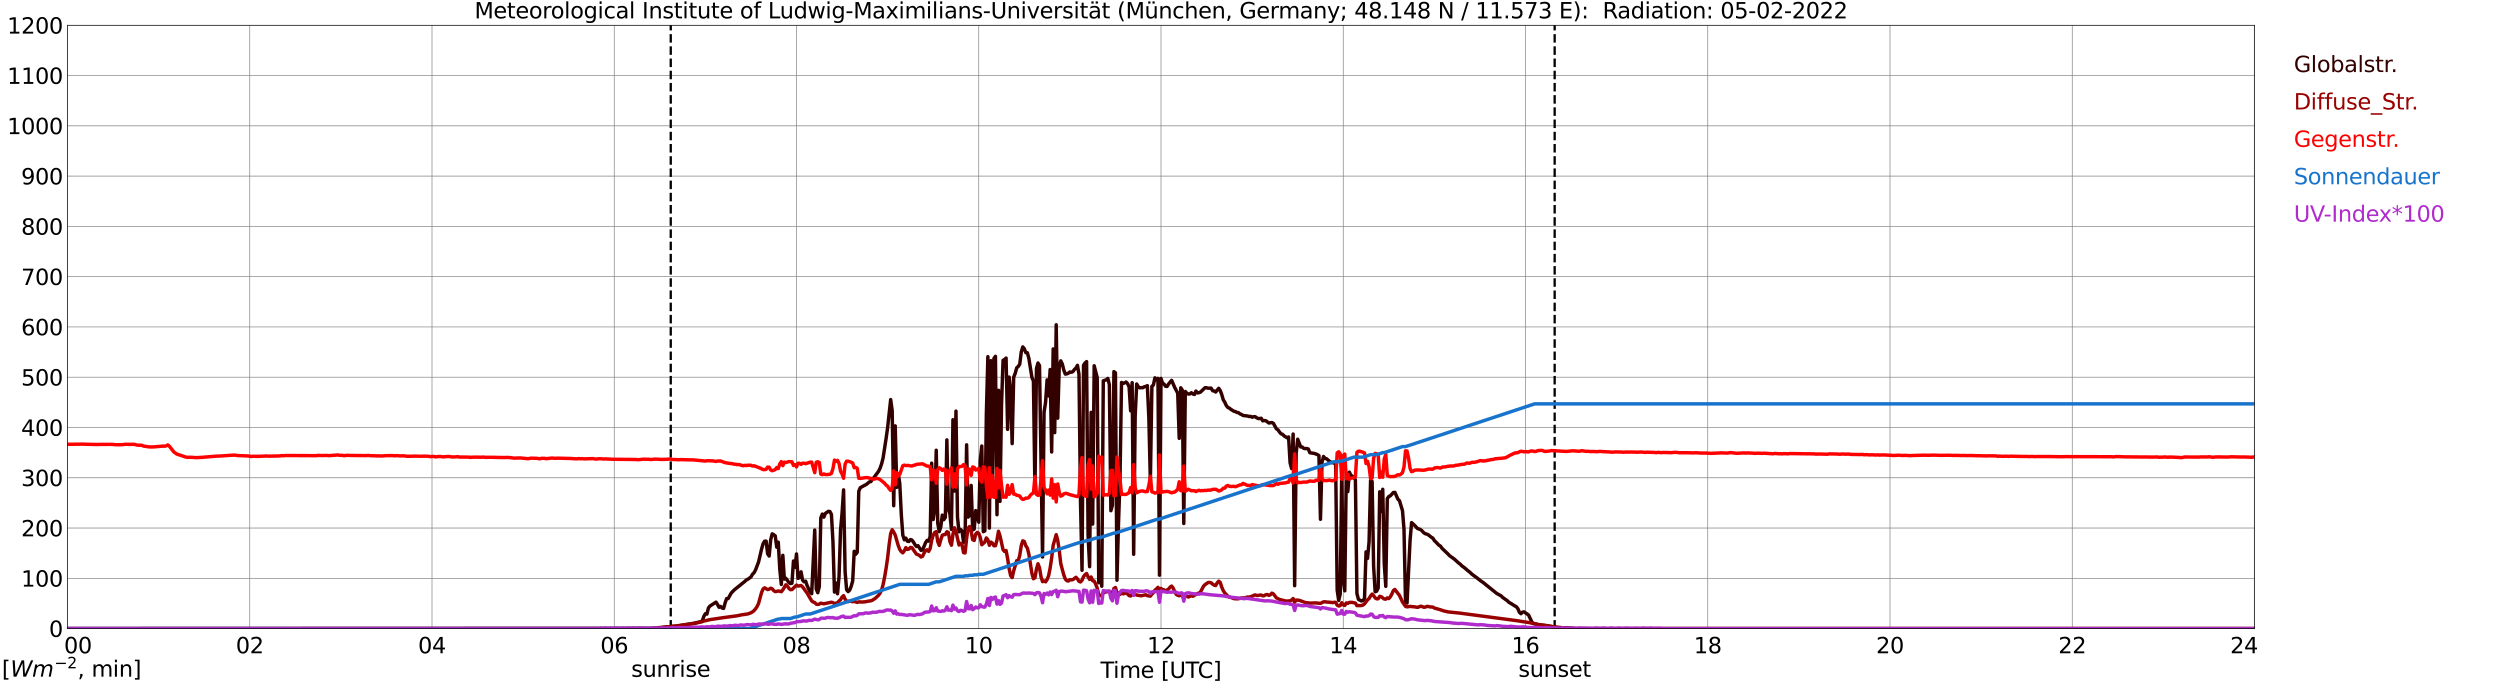 <?xml version="1.0" encoding="utf-8" standalone="no"?>
<!DOCTYPE svg PUBLIC "-//W3C//DTD SVG 1.1//EN"
  "http://www.w3.org/Graphics/SVG/1.1/DTD/svg11.dtd">
<svg xmlns:xlink="http://www.w3.org/1999/xlink" width="1085.4pt" height="296.64pt" viewBox="0 0 1085.4 296.64" xmlns="http://www.w3.org/2000/svg" version="1.1">
 <defs>
  <style type="text/css">*{stroke-linejoin: round; stroke-linecap: butt}</style>
 </defs>
 <g id="figure_1">
  <g id="patch_1">
   <path d="M 0 296.64 
L 1085.4 296.64 
L 1085.4 0 
L 0 0 
z
" style="fill: #ffffff"/>
  </g>
  <g id="axes_1">
   <g id="patch_2">
    <path d="M 29.306 272.909 
L 978.814 272.909 
L 978.814 10.976 
L 29.306 10.976 
z
" style="fill: #ffffff"/>
   </g>
   <g id="patch_3">
    <path d="M 978.814 272.909 
L 978.814 272.909 
L 978.814 10.976 
L 978.814 10.976 
z
" clip-path="url(#pbfa096be70)" style="fill: #d3d3d3; opacity: 0.25; stroke: #d3d3d3; stroke-linejoin: miter"/>
   </g>
   <g id="matplotlib.axis_1">
    <g id="xtick_1">
     <g id="line2d_1">
      <path d="M 29.306 272.909 
L 29.306 10.976 
" clip-path="url(#pbfa096be70)" style="fill: none; stroke: #808080; stroke-width: 0.3; stroke-linecap: square"/>
     </g>
     <g id="line2d_2"/>
     <g id="text_1">
      <!--    00 -->
      <g transform="translate(18.733 283.627) scale(0.095 -0.095)">
       <defs>
        <path id="DejaVuSans-20" transform="scale(0.016)"/>
        <path id="DejaVuSans-30" d="M 2034 4250 
Q 1547 4250 1301 3770 
Q 1056 3291 1056 2328 
Q 1056 1369 1301 889 
Q 1547 409 2034 409 
Q 2525 409 2770 889 
Q 3016 1369 3016 2328 
Q 3016 3291 2770 3770 
Q 2525 4250 2034 4250 
z
M 2034 4750 
Q 2819 4750 3233 4129 
Q 3647 3509 3647 2328 
Q 3647 1150 3233 529 
Q 2819 -91 2034 -91 
Q 1250 -91 836 529 
Q 422 1150 422 2328 
Q 422 3509 836 4129 
Q 1250 4750 2034 4750 
z
" transform="scale(0.016)"/>
       </defs>
       <use xlink:href="#DejaVuSans-20"/>
       <use xlink:href="#DejaVuSans-20" transform="translate(31.787 0)"/>
       <use xlink:href="#DejaVuSans-20" transform="translate(63.574 0)"/>
       <use xlink:href="#DejaVuSans-30" transform="translate(95.361 0)"/>
       <use xlink:href="#DejaVuSans-30" transform="translate(158.984 0)"/>
      </g>
     </g>
    </g>
    <g id="xtick_2">
     <g id="line2d_3">
      <path d="M 108.431 272.909 
L 108.431 10.976 
" clip-path="url(#pbfa096be70)" style="fill: none; stroke: #808080; stroke-width: 0.3; stroke-linecap: square"/>
     </g>
     <g id="line2d_4"/>
     <g id="text_2">
      <!-- 02 -->
      <g transform="translate(102.387 283.627) scale(0.095 -0.095)">
       <defs>
        <path id="DejaVuSans-32" d="M 1228 531 
L 3431 531 
L 3431 0 
L 469 0 
L 469 531 
Q 828 903 1448 1529 
Q 2069 2156 2228 2338 
Q 2531 2678 2651 2914 
Q 2772 3150 2772 3378 
Q 2772 3750 2511 3984 
Q 2250 4219 1831 4219 
Q 1534 4219 1204 4116 
Q 875 4013 500 3803 
L 500 4441 
Q 881 4594 1212 4672 
Q 1544 4750 1819 4750 
Q 2544 4750 2975 4387 
Q 3406 4025 3406 3419 
Q 3406 3131 3298 2873 
Q 3191 2616 2906 2266 
Q 2828 2175 2409 1742 
Q 1991 1309 1228 531 
z
" transform="scale(0.016)"/>
       </defs>
       <use xlink:href="#DejaVuSans-30"/>
       <use xlink:href="#DejaVuSans-32" transform="translate(63.623 0)"/>
      </g>
     </g>
    </g>
    <g id="xtick_3">
     <g id="line2d_5">
      <path d="M 187.557 272.909 
L 187.557 10.976 
" clip-path="url(#pbfa096be70)" style="fill: none; stroke: #808080; stroke-width: 0.3; stroke-linecap: square"/>
     </g>
     <g id="line2d_6"/>
     <g id="text_3">
      <!-- 04 -->
      <g transform="translate(181.513 283.627) scale(0.095 -0.095)">
       <defs>
        <path id="DejaVuSans-34" d="M 2419 4116 
L 825 1625 
L 2419 1625 
L 2419 4116 
z
M 2253 4666 
L 3047 4666 
L 3047 1625 
L 3713 1625 
L 3713 1100 
L 3047 1100 
L 3047 0 
L 2419 0 
L 2419 1100 
L 313 1100 
L 313 1709 
L 2253 4666 
z
" transform="scale(0.016)"/>
       </defs>
       <use xlink:href="#DejaVuSans-30"/>
       <use xlink:href="#DejaVuSans-34" transform="translate(63.623 0)"/>
      </g>
     </g>
    </g>
    <g id="xtick_4">
     <g id="line2d_7">
      <path d="M 266.683 272.909 
L 266.683 10.976 
" clip-path="url(#pbfa096be70)" style="fill: none; stroke: #808080; stroke-width: 0.3; stroke-linecap: square"/>
     </g>
     <g id="line2d_8"/>
     <g id="text_4">
      <!-- 06 -->
      <g transform="translate(260.638 283.627) scale(0.095 -0.095)">
       <defs>
        <path id="DejaVuSans-36" d="M 2113 2584 
Q 1688 2584 1439 2293 
Q 1191 2003 1191 1497 
Q 1191 994 1439 701 
Q 1688 409 2113 409 
Q 2538 409 2786 701 
Q 3034 994 3034 1497 
Q 3034 2003 2786 2293 
Q 2538 2584 2113 2584 
z
M 3366 4563 
L 3366 3988 
Q 3128 4100 2886 4159 
Q 2644 4219 2406 4219 
Q 1781 4219 1451 3797 
Q 1122 3375 1075 2522 
Q 1259 2794 1537 2939 
Q 1816 3084 2150 3084 
Q 2853 3084 3261 2657 
Q 3669 2231 3669 1497 
Q 3669 778 3244 343 
Q 2819 -91 2113 -91 
Q 1303 -91 875 529 
Q 447 1150 447 2328 
Q 447 3434 972 4092 
Q 1497 4750 2381 4750 
Q 2619 4750 2861 4703 
Q 3103 4656 3366 4563 
z
" transform="scale(0.016)"/>
       </defs>
       <use xlink:href="#DejaVuSans-30"/>
       <use xlink:href="#DejaVuSans-36" transform="translate(63.623 0)"/>
      </g>
     </g>
    </g>
    <g id="xtick_5">
     <g id="line2d_9">
      <path d="M 345.808 272.909 
L 345.808 10.976 
" clip-path="url(#pbfa096be70)" style="fill: none; stroke: #808080; stroke-width: 0.3; stroke-linecap: square"/>
     </g>
     <g id="line2d_10"/>
     <g id="text_5">
      <!-- 08 -->
      <g transform="translate(339.764 283.627) scale(0.095 -0.095)">
       <defs>
        <path id="DejaVuSans-38" d="M 2034 2216 
Q 1584 2216 1326 1975 
Q 1069 1734 1069 1313 
Q 1069 891 1326 650 
Q 1584 409 2034 409 
Q 2484 409 2743 651 
Q 3003 894 3003 1313 
Q 3003 1734 2745 1975 
Q 2488 2216 2034 2216 
z
M 1403 2484 
Q 997 2584 770 2862 
Q 544 3141 544 3541 
Q 544 4100 942 4425 
Q 1341 4750 2034 4750 
Q 2731 4750 3128 4425 
Q 3525 4100 3525 3541 
Q 3525 3141 3298 2862 
Q 3072 2584 2669 2484 
Q 3125 2378 3379 2068 
Q 3634 1759 3634 1313 
Q 3634 634 3220 271 
Q 2806 -91 2034 -91 
Q 1263 -91 848 271 
Q 434 634 434 1313 
Q 434 1759 690 2068 
Q 947 2378 1403 2484 
z
M 1172 3481 
Q 1172 3119 1398 2916 
Q 1625 2713 2034 2713 
Q 2441 2713 2670 2916 
Q 2900 3119 2900 3481 
Q 2900 3844 2670 4047 
Q 2441 4250 2034 4250 
Q 1625 4250 1398 4047 
Q 1172 3844 1172 3481 
z
" transform="scale(0.016)"/>
       </defs>
       <use xlink:href="#DejaVuSans-30"/>
       <use xlink:href="#DejaVuSans-38" transform="translate(63.623 0)"/>
      </g>
     </g>
    </g>
    <g id="xtick_6">
     <g id="line2d_11">
      <path d="M 424.934 272.909 
L 424.934 10.976 
" clip-path="url(#pbfa096be70)" style="fill: none; stroke: #808080; stroke-width: 0.3; stroke-linecap: square"/>
     </g>
     <g id="line2d_12"/>
     <g id="text_6">
      <!-- 10 -->
      <g transform="translate(418.89 283.627) scale(0.095 -0.095)">
       <defs>
        <path id="DejaVuSans-31" d="M 794 531 
L 1825 531 
L 1825 4091 
L 703 3866 
L 703 4441 
L 1819 4666 
L 2450 4666 
L 2450 531 
L 3481 531 
L 3481 0 
L 794 0 
L 794 531 
z
" transform="scale(0.016)"/>
       </defs>
       <use xlink:href="#DejaVuSans-31"/>
       <use xlink:href="#DejaVuSans-30" transform="translate(63.623 0)"/>
      </g>
     </g>
    </g>
    <g id="xtick_7">
     <g id="line2d_13">
      <path d="M 504.06 272.909 
L 504.06 10.976 
" clip-path="url(#pbfa096be70)" style="fill: none; stroke: #808080; stroke-width: 0.3; stroke-linecap: square"/>
     </g>
     <g id="line2d_14"/>
     <g id="text_7">
      <!-- 12 -->
      <g transform="translate(498.015 283.627) scale(0.095 -0.095)">
       <use xlink:href="#DejaVuSans-31"/>
       <use xlink:href="#DejaVuSans-32" transform="translate(63.623 0)"/>
      </g>
     </g>
    </g>
    <g id="xtick_8">
     <g id="line2d_15">
      <path d="M 583.185 272.909 
L 583.185 10.976 
" clip-path="url(#pbfa096be70)" style="fill: none; stroke: #808080; stroke-width: 0.3; stroke-linecap: square"/>
     </g>
     <g id="line2d_16"/>
     <g id="text_8">
      <!-- 14 -->
      <g transform="translate(577.141 283.627) scale(0.095 -0.095)">
       <use xlink:href="#DejaVuSans-31"/>
       <use xlink:href="#DejaVuSans-34" transform="translate(63.623 0)"/>
      </g>
     </g>
    </g>
    <g id="xtick_9">
     <g id="line2d_17">
      <path d="M 662.311 272.909 
L 662.311 10.976 
" clip-path="url(#pbfa096be70)" style="fill: none; stroke: #808080; stroke-width: 0.3; stroke-linecap: square"/>
     </g>
     <g id="line2d_18"/>
     <g id="text_9">
      <!-- 16 -->
      <g transform="translate(656.267 283.627) scale(0.095 -0.095)">
       <use xlink:href="#DejaVuSans-31"/>
       <use xlink:href="#DejaVuSans-36" transform="translate(63.623 0)"/>
      </g>
     </g>
    </g>
    <g id="xtick_10">
     <g id="line2d_19">
      <path d="M 741.437 272.909 
L 741.437 10.976 
" clip-path="url(#pbfa096be70)" style="fill: none; stroke: #808080; stroke-width: 0.3; stroke-linecap: square"/>
     </g>
     <g id="line2d_20"/>
     <g id="text_10">
      <!-- 18 -->
      <g transform="translate(735.392 283.627) scale(0.095 -0.095)">
       <use xlink:href="#DejaVuSans-31"/>
       <use xlink:href="#DejaVuSans-38" transform="translate(63.623 0)"/>
      </g>
     </g>
    </g>
    <g id="xtick_11">
     <g id="line2d_21">
      <path d="M 820.562 272.909 
L 820.562 10.976 
" clip-path="url(#pbfa096be70)" style="fill: none; stroke: #808080; stroke-width: 0.3; stroke-linecap: square"/>
     </g>
     <g id="line2d_22"/>
     <g id="text_11">
      <!-- 20 -->
      <g transform="translate(814.518 283.627) scale(0.095 -0.095)">
       <use xlink:href="#DejaVuSans-32"/>
       <use xlink:href="#DejaVuSans-30" transform="translate(63.623 0)"/>
      </g>
     </g>
    </g>
    <g id="xtick_12">
     <g id="line2d_23">
      <path d="M 899.688 272.909 
L 899.688 10.976 
" clip-path="url(#pbfa096be70)" style="fill: none; stroke: #808080; stroke-width: 0.3; stroke-linecap: square"/>
     </g>
     <g id="line2d_24"/>
     <g id="text_12">
      <!-- 22 -->
      <g transform="translate(893.644 283.627) scale(0.095 -0.095)">
       <use xlink:href="#DejaVuSans-32"/>
       <use xlink:href="#DejaVuSans-32" transform="translate(63.623 0)"/>
      </g>
     </g>
    </g>
    <g id="xtick_13">
     <g id="line2d_25">
      <path d="M 978.814 272.909 
L 978.814 10.976 
" clip-path="url(#pbfa096be70)" style="fill: none; stroke: #808080; stroke-width: 0.3; stroke-linecap: square"/>
     </g>
     <g id="line2d_26"/>
     <g id="text_13">
      <!-- 24    -->
      <g transform="translate(968.241 283.627) scale(0.095 -0.095)">
       <use xlink:href="#DejaVuSans-32"/>
       <use xlink:href="#DejaVuSans-34" transform="translate(63.623 0)"/>
       <use xlink:href="#DejaVuSans-20" transform="translate(127.246 0)"/>
       <use xlink:href="#DejaVuSans-20" transform="translate(159.033 0)"/>
       <use xlink:href="#DejaVuSans-20" transform="translate(190.82 0)"/>
      </g>
     </g>
    </g>
    <g id="text_14">
     <!-- Time [UTC] -->
     <g transform="translate(477.806 294.322) scale(0.095 -0.095)">
      <defs>
       <path id="DejaVuSans-54" d="M -19 4666 
L 3928 4666 
L 3928 4134 
L 2272 4134 
L 2272 0 
L 1638 0 
L 1638 4134 
L -19 4134 
L -19 4666 
z
" transform="scale(0.016)"/>
       <path id="DejaVuSans-69" d="M 603 3500 
L 1178 3500 
L 1178 0 
L 603 0 
L 603 3500 
z
M 603 4863 
L 1178 4863 
L 1178 4134 
L 603 4134 
L 603 4863 
z
" transform="scale(0.016)"/>
       <path id="DejaVuSans-6d" d="M 3328 2828 
Q 3544 3216 3844 3400 
Q 4144 3584 4550 3584 
Q 5097 3584 5394 3201 
Q 5691 2819 5691 2113 
L 5691 0 
L 5113 0 
L 5113 2094 
Q 5113 2597 4934 2840 
Q 4756 3084 4391 3084 
Q 3944 3084 3684 2787 
Q 3425 2491 3425 1978 
L 3425 0 
L 2847 0 
L 2847 2094 
Q 2847 2600 2669 2842 
Q 2491 3084 2119 3084 
Q 1678 3084 1418 2786 
Q 1159 2488 1159 1978 
L 1159 0 
L 581 0 
L 581 3500 
L 1159 3500 
L 1159 2956 
Q 1356 3278 1631 3431 
Q 1906 3584 2284 3584 
Q 2666 3584 2933 3390 
Q 3200 3197 3328 2828 
z
" transform="scale(0.016)"/>
       <path id="DejaVuSans-65" d="M 3597 1894 
L 3597 1613 
L 953 1613 
Q 991 1019 1311 708 
Q 1631 397 2203 397 
Q 2534 397 2845 478 
Q 3156 559 3463 722 
L 3463 178 
Q 3153 47 2828 -22 
Q 2503 -91 2169 -91 
Q 1331 -91 842 396 
Q 353 884 353 1716 
Q 353 2575 817 3079 
Q 1281 3584 2069 3584 
Q 2775 3584 3186 3129 
Q 3597 2675 3597 1894 
z
M 3022 2063 
Q 3016 2534 2758 2815 
Q 2500 3097 2075 3097 
Q 1594 3097 1305 2825 
Q 1016 2553 972 2059 
L 3022 2063 
z
" transform="scale(0.016)"/>
       <path id="DejaVuSans-5b" d="M 550 4863 
L 1875 4863 
L 1875 4416 
L 1125 4416 
L 1125 -397 
L 1875 -397 
L 1875 -844 
L 550 -844 
L 550 4863 
z
" transform="scale(0.016)"/>
       <path id="DejaVuSans-55" d="M 556 4666 
L 1191 4666 
L 1191 1831 
Q 1191 1081 1462 751 
Q 1734 422 2344 422 
Q 2950 422 3222 751 
Q 3494 1081 3494 1831 
L 3494 4666 
L 4128 4666 
L 4128 1753 
Q 4128 841 3676 375 
Q 3225 -91 2344 -91 
Q 1459 -91 1007 375 
Q 556 841 556 1753 
L 556 4666 
z
" transform="scale(0.016)"/>
       <path id="DejaVuSans-43" d="M 4122 4306 
L 4122 3641 
Q 3803 3938 3442 4084 
Q 3081 4231 2675 4231 
Q 1875 4231 1450 3742 
Q 1025 3253 1025 2328 
Q 1025 1406 1450 917 
Q 1875 428 2675 428 
Q 3081 428 3442 575 
Q 3803 722 4122 1019 
L 4122 359 
Q 3791 134 3420 21 
Q 3050 -91 2638 -91 
Q 1578 -91 968 557 
Q 359 1206 359 2328 
Q 359 3453 968 4101 
Q 1578 4750 2638 4750 
Q 3056 4750 3426 4639 
Q 3797 4528 4122 4306 
z
" transform="scale(0.016)"/>
       <path id="DejaVuSans-5d" d="M 1947 4863 
L 1947 -844 
L 622 -844 
L 622 -397 
L 1369 -397 
L 1369 4416 
L 622 4416 
L 622 4863 
L 1947 4863 
z
" transform="scale(0.016)"/>
      </defs>
      <use xlink:href="#DejaVuSans-54"/>
      <use xlink:href="#DejaVuSans-69" transform="translate(57.959 0)"/>
      <use xlink:href="#DejaVuSans-6d" transform="translate(85.742 0)"/>
      <use xlink:href="#DejaVuSans-65" transform="translate(183.154 0)"/>
      <use xlink:href="#DejaVuSans-20" transform="translate(244.678 0)"/>
      <use xlink:href="#DejaVuSans-5b" transform="translate(276.465 0)"/>
      <use xlink:href="#DejaVuSans-55" transform="translate(315.479 0)"/>
      <use xlink:href="#DejaVuSans-54" transform="translate(388.672 0)"/>
      <use xlink:href="#DejaVuSans-43" transform="translate(443.881 0)"/>
      <use xlink:href="#DejaVuSans-5d" transform="translate(513.705 0)"/>
     </g>
    </g>
   </g>
   <g id="matplotlib.axis_2">
    <g id="ytick_1">
     <g id="line2d_27">
      <path d="M 29.306 272.909 
L 978.814 272.909 
" clip-path="url(#pbfa096be70)" style="fill: none; stroke: #808080; stroke-width: 0.3; stroke-linecap: square"/>
     </g>
     <g id="line2d_28"/>
     <g id="text_15">
      <!-- 0 -->
      <g transform="translate(21.261 276.518) scale(0.095 -0.095)">
       <use xlink:href="#DejaVuSans-30"/>
      </g>
     </g>
    </g>
    <g id="ytick_2">
     <g id="line2d_29">
      <path d="M 29.306 251.081 
L 978.814 251.081 
" clip-path="url(#pbfa096be70)" style="fill: none; stroke: #808080; stroke-width: 0.3; stroke-linecap: square"/>
     </g>
     <g id="line2d_30"/>
     <g id="text_16">
      <!-- 100 -->
      <g transform="translate(9.173 254.69) scale(0.095 -0.095)">
       <use xlink:href="#DejaVuSans-31"/>
       <use xlink:href="#DejaVuSans-30" transform="translate(63.623 0)"/>
       <use xlink:href="#DejaVuSans-30" transform="translate(127.246 0)"/>
      </g>
     </g>
    </g>
    <g id="ytick_3">
     <g id="line2d_31">
      <path d="M 29.306 229.253 
L 978.814 229.253 
" clip-path="url(#pbfa096be70)" style="fill: none; stroke: #808080; stroke-width: 0.3; stroke-linecap: square"/>
     </g>
     <g id="line2d_32"/>
     <g id="text_17">
      <!-- 200 -->
      <g transform="translate(9.173 232.863) scale(0.095 -0.095)">
       <use xlink:href="#DejaVuSans-32"/>
       <use xlink:href="#DejaVuSans-30" transform="translate(63.623 0)"/>
       <use xlink:href="#DejaVuSans-30" transform="translate(127.246 0)"/>
      </g>
     </g>
    </g>
    <g id="ytick_4">
     <g id="line2d_33">
      <path d="M 29.306 207.426 
L 978.814 207.426 
" clip-path="url(#pbfa096be70)" style="fill: none; stroke: #808080; stroke-width: 0.3; stroke-linecap: square"/>
     </g>
     <g id="line2d_34"/>
     <g id="text_18">
      <!-- 300 -->
      <g transform="translate(9.173 211.035) scale(0.095 -0.095)">
       <defs>
        <path id="DejaVuSans-33" d="M 2597 2516 
Q 3050 2419 3304 2112 
Q 3559 1806 3559 1356 
Q 3559 666 3084 287 
Q 2609 -91 1734 -91 
Q 1441 -91 1130 -33 
Q 819 25 488 141 
L 488 750 
Q 750 597 1062 519 
Q 1375 441 1716 441 
Q 2309 441 2620 675 
Q 2931 909 2931 1356 
Q 2931 1769 2642 2001 
Q 2353 2234 1838 2234 
L 1294 2234 
L 1294 2753 
L 1863 2753 
Q 2328 2753 2575 2939 
Q 2822 3125 2822 3475 
Q 2822 3834 2567 4026 
Q 2313 4219 1838 4219 
Q 1578 4219 1281 4162 
Q 984 4106 628 3988 
L 628 4550 
Q 988 4650 1302 4700 
Q 1616 4750 1894 4750 
Q 2613 4750 3031 4423 
Q 3450 4097 3450 3541 
Q 3450 3153 3228 2886 
Q 3006 2619 2597 2516 
z
" transform="scale(0.016)"/>
       </defs>
       <use xlink:href="#DejaVuSans-33"/>
       <use xlink:href="#DejaVuSans-30" transform="translate(63.623 0)"/>
       <use xlink:href="#DejaVuSans-30" transform="translate(127.246 0)"/>
      </g>
     </g>
    </g>
    <g id="ytick_5">
     <g id="line2d_35">
      <path d="M 29.306 185.598 
L 978.814 185.598 
" clip-path="url(#pbfa096be70)" style="fill: none; stroke: #808080; stroke-width: 0.3; stroke-linecap: square"/>
     </g>
     <g id="line2d_36"/>
     <g id="text_19">
      <!-- 400 -->
      <g transform="translate(9.173 189.207) scale(0.095 -0.095)">
       <use xlink:href="#DejaVuSans-34"/>
       <use xlink:href="#DejaVuSans-30" transform="translate(63.623 0)"/>
       <use xlink:href="#DejaVuSans-30" transform="translate(127.246 0)"/>
      </g>
     </g>
    </g>
    <g id="ytick_6">
     <g id="line2d_37">
      <path d="M 29.306 163.77 
L 978.814 163.77 
" clip-path="url(#pbfa096be70)" style="fill: none; stroke: #808080; stroke-width: 0.3; stroke-linecap: square"/>
     </g>
     <g id="line2d_38"/>
     <g id="text_20">
      <!-- 500 -->
      <g transform="translate(9.173 167.379) scale(0.095 -0.095)">
       <defs>
        <path id="DejaVuSans-35" d="M 691 4666 
L 3169 4666 
L 3169 4134 
L 1269 4134 
L 1269 2991 
Q 1406 3038 1543 3061 
Q 1681 3084 1819 3084 
Q 2600 3084 3056 2656 
Q 3513 2228 3513 1497 
Q 3513 744 3044 326 
Q 2575 -91 1722 -91 
Q 1428 -91 1123 -41 
Q 819 9 494 109 
L 494 744 
Q 775 591 1075 516 
Q 1375 441 1709 441 
Q 2250 441 2565 725 
Q 2881 1009 2881 1497 
Q 2881 1984 2565 2268 
Q 2250 2553 1709 2553 
Q 1456 2553 1204 2497 
Q 953 2441 691 2322 
L 691 4666 
z
" transform="scale(0.016)"/>
       </defs>
       <use xlink:href="#DejaVuSans-35"/>
       <use xlink:href="#DejaVuSans-30" transform="translate(63.623 0)"/>
       <use xlink:href="#DejaVuSans-30" transform="translate(127.246 0)"/>
      </g>
     </g>
    </g>
    <g id="ytick_7">
     <g id="line2d_39">
      <path d="M 29.306 141.942 
L 978.814 141.942 
" clip-path="url(#pbfa096be70)" style="fill: none; stroke: #808080; stroke-width: 0.3; stroke-linecap: square"/>
     </g>
     <g id="line2d_40"/>
     <g id="text_21">
      <!-- 600 -->
      <g transform="translate(9.173 145.551) scale(0.095 -0.095)">
       <use xlink:href="#DejaVuSans-36"/>
       <use xlink:href="#DejaVuSans-30" transform="translate(63.623 0)"/>
       <use xlink:href="#DejaVuSans-30" transform="translate(127.246 0)"/>
      </g>
     </g>
    </g>
    <g id="ytick_8">
     <g id="line2d_41">
      <path d="M 29.306 120.114 
L 978.814 120.114 
" clip-path="url(#pbfa096be70)" style="fill: none; stroke: #808080; stroke-width: 0.3; stroke-linecap: square"/>
     </g>
     <g id="line2d_42"/>
     <g id="text_22">
      <!-- 700 -->
      <g transform="translate(9.173 123.724) scale(0.095 -0.095)">
       <defs>
        <path id="DejaVuSans-37" d="M 525 4666 
L 3525 4666 
L 3525 4397 
L 1831 0 
L 1172 0 
L 2766 4134 
L 525 4134 
L 525 4666 
z
" transform="scale(0.016)"/>
       </defs>
       <use xlink:href="#DejaVuSans-37"/>
       <use xlink:href="#DejaVuSans-30" transform="translate(63.623 0)"/>
       <use xlink:href="#DejaVuSans-30" transform="translate(127.246 0)"/>
      </g>
     </g>
    </g>
    <g id="ytick_9">
     <g id="line2d_43">
      <path d="M 29.306 98.287 
L 978.814 98.287 
" clip-path="url(#pbfa096be70)" style="fill: none; stroke: #808080; stroke-width: 0.3; stroke-linecap: square"/>
     </g>
     <g id="line2d_44"/>
     <g id="text_23">
      <!-- 800 -->
      <g transform="translate(9.173 101.896) scale(0.095 -0.095)">
       <use xlink:href="#DejaVuSans-38"/>
       <use xlink:href="#DejaVuSans-30" transform="translate(63.623 0)"/>
       <use xlink:href="#DejaVuSans-30" transform="translate(127.246 0)"/>
      </g>
     </g>
    </g>
    <g id="ytick_10">
     <g id="line2d_45">
      <path d="M 29.306 76.459 
L 978.814 76.459 
" clip-path="url(#pbfa096be70)" style="fill: none; stroke: #808080; stroke-width: 0.3; stroke-linecap: square"/>
     </g>
     <g id="line2d_46"/>
     <g id="text_24">
      <!-- 900 -->
      <g transform="translate(9.173 80.068) scale(0.095 -0.095)">
       <defs>
        <path id="DejaVuSans-39" d="M 703 97 
L 703 672 
Q 941 559 1184 500 
Q 1428 441 1663 441 
Q 2288 441 2617 861 
Q 2947 1281 2994 2138 
Q 2813 1869 2534 1725 
Q 2256 1581 1919 1581 
Q 1219 1581 811 2004 
Q 403 2428 403 3163 
Q 403 3881 828 4315 
Q 1253 4750 1959 4750 
Q 2769 4750 3195 4129 
Q 3622 3509 3622 2328 
Q 3622 1225 3098 567 
Q 2575 -91 1691 -91 
Q 1453 -91 1209 -44 
Q 966 3 703 97 
z
M 1959 2075 
Q 2384 2075 2632 2365 
Q 2881 2656 2881 3163 
Q 2881 3666 2632 3958 
Q 2384 4250 1959 4250 
Q 1534 4250 1286 3958 
Q 1038 3666 1038 3163 
Q 1038 2656 1286 2365 
Q 1534 2075 1959 2075 
z
" transform="scale(0.016)"/>
       </defs>
       <use xlink:href="#DejaVuSans-39"/>
       <use xlink:href="#DejaVuSans-30" transform="translate(63.623 0)"/>
       <use xlink:href="#DejaVuSans-30" transform="translate(127.246 0)"/>
      </g>
     </g>
    </g>
    <g id="ytick_11">
     <g id="line2d_47">
      <path d="M 29.306 54.631 
L 978.814 54.631 
" clip-path="url(#pbfa096be70)" style="fill: none; stroke: #808080; stroke-width: 0.3; stroke-linecap: square"/>
     </g>
     <g id="line2d_48"/>
     <g id="text_25">
      <!-- 1000 -->
      <g transform="translate(3.128 58.24) scale(0.095 -0.095)">
       <use xlink:href="#DejaVuSans-31"/>
       <use xlink:href="#DejaVuSans-30" transform="translate(63.623 0)"/>
       <use xlink:href="#DejaVuSans-30" transform="translate(127.246 0)"/>
       <use xlink:href="#DejaVuSans-30" transform="translate(190.869 0)"/>
      </g>
     </g>
    </g>
    <g id="ytick_12">
     <g id="line2d_49">
      <path d="M 29.306 32.803 
L 978.814 32.803 
" clip-path="url(#pbfa096be70)" style="fill: none; stroke: #808080; stroke-width: 0.3; stroke-linecap: square"/>
     </g>
     <g id="line2d_50"/>
     <g id="text_26">
      <!-- 1100 -->
      <g transform="translate(3.128 36.413) scale(0.095 -0.095)">
       <use xlink:href="#DejaVuSans-31"/>
       <use xlink:href="#DejaVuSans-31" transform="translate(63.623 0)"/>
       <use xlink:href="#DejaVuSans-30" transform="translate(127.246 0)"/>
       <use xlink:href="#DejaVuSans-30" transform="translate(190.869 0)"/>
      </g>
     </g>
    </g>
    <g id="ytick_13">
     <g id="line2d_51">
      <path d="M 29.306 10.976 
L 978.814 10.976 
" clip-path="url(#pbfa096be70)" style="fill: none; stroke: #808080; stroke-width: 0.3; stroke-linecap: square"/>
     </g>
     <g id="line2d_52"/>
     <g id="text_27">
      <!-- 1200 -->
      <g transform="translate(3.128 14.585) scale(0.095 -0.095)">
       <use xlink:href="#DejaVuSans-31"/>
       <use xlink:href="#DejaVuSans-32" transform="translate(63.623 0)"/>
       <use xlink:href="#DejaVuSans-30" transform="translate(127.246 0)"/>
       <use xlink:href="#DejaVuSans-30" transform="translate(190.869 0)"/>
      </g>
     </g>
    </g>
   </g>
   <g id="line2d_53">
    <path d="M 291.212 272.909 
L 291.212 10.976 
" clip-path="url(#pbfa096be70)" style="fill: none; stroke-dasharray: 3.7,1.6; stroke-dashoffset: 0; stroke: #000000"/>
   </g>
   <g id="line2d_54">
    <path d="M 674.971 272.909 
L 674.971 10.976 
" clip-path="url(#pbfa096be70)" style="fill: none; stroke-dasharray: 3.7,1.6; stroke-dashoffset: 0; stroke: #000000"/>
   </g>
   <g id="line2d_55">
    <path d="M 29.306 272.909 
L 284.486 272.804 
L 288.442 272.315 
L 289.761 272.13 
L 293.717 271.859 
L 301.63 270.543 
L 304.267 269.883 
L 304.927 269.53 
L 305.586 267.605 
L 306.246 266.457 
L 306.905 266.625 
L 307.564 263.975 
L 308.224 263.13 
L 310.861 261.425 
L 311.521 262.423 
L 312.18 263.654 
L 312.839 263.3 
L 313.499 263.992 
L 314.158 264.143 
L 314.818 261.746 
L 315.477 259.891 
L 316.136 259.873 
L 317.455 257.492 
L 318.774 256.125 
L 323.39 252.41 
L 324.049 251.786 
L 324.708 251.465 
L 326.027 250.52 
L 326.686 249.339 
L 327.346 248.697 
L 328.005 247.482 
L 329.324 244.037 
L 330.643 238.399 
L 331.302 236.07 
L 331.961 234.972 
L 332.621 234.939 
L 333.28 240.442 
L 333.94 241.405 
L 334.599 234.33 
L 335.258 231.781 
L 335.918 232.137 
L 336.577 232.676 
L 337.236 237.572 
L 337.896 235.396 
L 338.555 247.228 
L 339.215 253.744 
L 339.874 241.101 
L 340.533 251.415 
L 341.193 251.077 
L 342.512 252.917 
L 343.171 253.355 
L 343.83 253.222 
L 344.49 243.566 
L 345.149 246.316 
L 345.808 240.51 
L 346.468 251.112 
L 347.127 250.741 
L 347.787 248.259 
L 348.446 251.889 
L 349.105 252.581 
L 349.765 252.31 
L 350.424 254.25 
L 351.743 257.071 
L 352.402 257.745 
L 353.721 230.129 
L 354.38 255.77 
L 355.04 257.324 
L 355.699 254.742 
L 356.359 224.862 
L 357.018 223.19 
L 357.677 224.523 
L 358.337 222.919 
L 359.655 221.991 
L 360.315 222.092 
L 360.974 223.358 
L 361.634 235.107 
L 362.293 257.053 
L 362.952 253.17 
L 363.612 257.795 
L 364.271 250.42 
L 364.93 230.111 
L 365.59 222.801 
L 366.249 212.688 
L 366.909 248.209 
L 367.568 256.04 
L 368.227 256.85 
L 368.887 256.208 
L 369.546 254.589 
L 370.206 252.192 
L 370.865 239.362 
L 371.524 240.645 
L 372.184 239.783 
L 372.843 213.28 
L 373.502 211.743 
L 374.821 211.001 
L 376.14 210.309 
L 377.459 209.228 
L 378.118 209.076 
L 378.777 208.03 
L 379.437 207.321 
L 381.415 204.653 
L 382.074 203.337 
L 382.734 201.462 
L 383.393 198.88 
L 384.712 190.354 
L 385.371 185.628 
L 386.69 173.49 
L 387.349 178.318 
L 388.009 219.56 
L 388.668 184.901 
L 389.328 211.592 
L 389.987 205.666 
L 390.646 209.938 
L 391.306 223.34 
L 391.965 232.34 
L 392.624 234.348 
L 393.284 233.638 
L 393.943 234.955 
L 394.603 235.09 
L 395.262 234.247 
L 395.921 234.466 
L 396.581 235.361 
L 397.24 236.459 
L 397.899 237.251 
L 398.559 236.915 
L 399.878 238.94 
L 400.537 238.77 
L 401.856 235.581 
L 402.515 234.619 
L 403.175 234.939 
L 403.834 232.947 
L 404.493 201.091 
L 405.153 225.553 
L 405.812 221.096 
L 406.471 195.486 
L 407.131 227.173 
L 407.79 230.803 
L 408.45 228.71 
L 409.109 223.646 
L 409.768 225.621 
L 410.428 224.624 
L 411.087 190.98 
L 411.746 220.911 
L 412.406 223.139 
L 413.065 229.858 
L 413.725 182.234 
L 414.384 213.195 
L 415.043 178.486 
L 415.703 224.556 
L 416.362 230.871 
L 417.022 229.875 
L 417.681 230.532 
L 418.34 235.496 
L 419 233.503 
L 419.659 193.124 
L 420.318 224.506 
L 420.978 223.713 
L 421.637 210.748 
L 422.297 230.094 
L 422.956 229.688 
L 423.615 221.688 
L 424.934 226.717 
L 425.593 199.875 
L 426.253 193.646 
L 426.912 230.836 
L 427.572 230.5 
L 428.231 179.855 
L 428.89 154.853 
L 429.55 229.266 
L 430.209 156.608 
L 430.869 213.465 
L 431.528 155.596 
L 432.187 154.701 
L 432.847 223.475 
L 433.506 169.456 
L 434.165 217.669 
L 434.825 175.55 
L 435.484 156.473 
L 436.144 156.069 
L 436.803 155.46 
L 437.462 186.405 
L 438.122 163.715 
L 438.781 169.81 
L 439.44 192.6 
L 440.1 163.766 
L 440.759 162.111 
L 441.419 159.682 
L 442.078 159.125 
L 442.737 158.077 
L 443.397 152.793 
L 444.056 150.617 
L 444.716 151.426 
L 445.375 153.114 
L 446.034 153.164 
L 446.694 155.578 
L 448.012 163.851 
L 448.672 165.42 
L 449.331 212.994 
L 449.991 160.018 
L 450.65 157.606 
L 451.309 158.702 
L 452.628 241.826 
L 453.287 178.942 
L 453.947 174.706 
L 454.606 164.931 
L 455.266 171.903 
L 455.925 160.441 
L 456.584 196.23 
L 457.244 151.494 
L 457.903 187.839 
L 458.563 141.01 
L 459.222 181.542 
L 459.881 159.293 
L 460.541 156.676 
L 461.2 158.027 
L 461.859 160.677 
L 462.519 162.417 
L 463.178 162.299 
L 463.838 162.046 
L 464.497 161.487 
L 465.156 161.64 
L 465.816 161.319 
L 466.475 160.406 
L 467.134 159.8 
L 467.794 158.619 
L 468.453 162.517 
L 469.113 218.141 
L 469.772 247.6 
L 470.431 158.584 
L 471.091 157.588 
L 471.75 156.997 
L 472.409 232.558 
L 473.069 246.03 
L 473.728 179.028 
L 474.388 227.529 
L 475.047 158.804 
L 476.366 163.918 
L 477.025 253.019 
L 477.685 248.477 
L 478.344 254.521 
L 479.003 165.337 
L 480.322 164.881 
L 480.981 164.307 
L 481.641 167.007 
L 482.3 221.721 
L 482.96 219.374 
L 483.619 161.336 
L 484.278 161.875 
L 484.938 251.904 
L 485.597 227.612 
L 486.256 208.181 
L 486.916 166.044 
L 487.575 166.485 
L 488.235 166.232 
L 488.894 165.859 
L 489.553 166.568 
L 490.213 167.952 
L 490.872 178.368 
L 491.532 166.147 
L 492.191 240.645 
L 492.85 180.632 
L 493.51 166.721 
L 494.169 167.852 
L 494.828 168.376 
L 495.488 168.291 
L 496.147 168.341 
L 496.807 167.919 
L 497.466 167.784 
L 498.125 167.431 
L 498.785 181.442 
L 499.444 209.178 
L 500.103 167.767 
L 500.763 167.125 
L 501.422 164.036 
L 502.082 164.966 
L 502.741 164.29 
L 503.4 249.728 
L 504.06 164.307 
L 504.719 166.35 
L 505.379 166.754 
L 506.038 167.716 
L 506.697 167.784 
L 507.357 166.704 
L 508.675 165.134 
L 509.994 168.173 
L 511.313 170.687 
L 511.972 190.321 
L 512.632 168.358 
L 513.291 169.321 
L 513.95 227.276 
L 514.61 169.978 
L 515.269 170.74 
L 515.929 171.093 
L 516.588 171.026 
L 517.247 170.502 
L 517.907 171.058 
L 518.566 171.261 
L 519.226 169.777 
L 519.885 170.587 
L 520.544 170.486 
L 521.204 170.231 
L 523.182 168.325 
L 523.841 168.358 
L 524.501 168.544 
L 525.819 168.511 
L 526.479 169.642 
L 527.138 169.742 
L 527.797 170.198 
L 529.116 168.579 
L 529.776 169.539 
L 530.435 171.296 
L 531.094 173.575 
L 531.754 174.638 
L 532.413 176.072 
L 533.073 176.899 
L 533.732 177.188 
L 534.391 177.727 
L 535.71 178.539 
L 536.369 178.707 
L 537.029 179.078 
L 537.688 179.163 
L 538.348 179.687 
L 539.007 179.94 
L 539.666 180.379 
L 541.644 180.614 
L 542.304 180.833 
L 542.963 180.765 
L 543.623 181.138 
L 544.282 180.918 
L 544.941 180.9 
L 545.601 181.392 
L 546.26 181.712 
L 546.919 181.712 
L 547.579 181.592 
L 548.238 182.708 
L 548.898 182.59 
L 549.557 182.64 
L 550.876 183.653 
L 552.195 183.45 
L 552.854 183.788 
L 554.173 186.202 
L 554.832 186.591 
L 555.491 187.554 
L 556.151 188.313 
L 556.81 188.566 
L 557.47 189.223 
L 558.788 190.068 
L 559.448 189.712 
L 560.107 200.94 
L 560.766 203.438 
L 561.426 188.446 
L 562.085 254.285 
L 562.745 196.769 
L 563.404 190.692 
L 564.723 194.052 
L 565.382 194.069 
L 566.042 194.661 
L 566.701 194.779 
L 567.36 194.726 
L 568.02 194.947 
L 568.679 196.551 
L 570.657 196.872 
L 571.976 197.361 
L 572.635 197.817 
L 573.295 225.451 
L 573.954 200.753 
L 574.613 198.188 
L 575.273 199.015 
L 575.932 199.183 
L 577.251 200.299 
L 577.91 200.703 
L 578.57 200.888 
L 579.229 200.923 
L 579.889 201.733 
L 580.548 256.208 
L 581.207 260.701 
L 581.867 257.898 
L 582.526 204.754 
L 583.185 252.142 
L 583.845 256.514 
L 584.504 205.345 
L 585.164 213.433 
L 585.823 204.992 
L 586.482 206.308 
L 587.801 207.236 
L 588.46 208.351 
L 589.12 257.662 
L 589.779 260.227 
L 591.098 260.919 
L 591.757 260.701 
L 592.417 259.923 
L 593.076 239.597 
L 593.736 242.435 
L 594.395 235.225 
L 595.054 208.569 
L 595.714 209.025 
L 596.373 245.945 
L 597.032 256.918 
L 597.692 256.665 
L 598.351 255.281 
L 599.011 213.515 
L 599.67 222.009 
L 600.329 212.435 
L 600.989 244.797 
L 601.648 254.571 
L 602.307 216.488 
L 602.967 215.559 
L 603.626 215.273 
L 604.945 213.836 
L 605.604 213.769 
L 606.923 216.724 
L 607.582 217.366 
L 608.901 221.688 
L 609.561 229.74 
L 610.22 261.528 
L 610.879 261.831 
L 612.198 234.533 
L 612.858 226.887 
L 614.176 228.118 
L 615.495 229.52 
L 616.154 229.688 
L 616.814 229.976 
L 617.473 230.55 
L 618.133 231.292 
L 618.792 231.715 
L 619.451 231.884 
L 620.111 232.204 
L 621.429 233.25 
L 622.089 233.638 
L 622.748 234.719 
L 623.408 235.328 
L 624.726 236.712 
L 625.386 237.083 
L 626.045 238.028 
L 628.683 240.543 
L 629.342 241.252 
L 631.32 242.671 
L 633.298 244.443 
L 633.958 244.932 
L 634.617 245.624 
L 635.936 246.587 
L 637.255 247.752 
L 637.914 248.224 
L 639.233 249.44 
L 641.211 250.876 
L 643.189 252.428 
L 643.848 252.834 
L 649.783 257.627 
L 651.761 258.725 
L 652.42 259.4 
L 654.399 260.801 
L 655.058 261.46 
L 656.377 262.237 
L 657.695 263.097 
L 658.355 263.418 
L 659.014 264.296 
L 659.674 265.865 
L 660.333 266.439 
L 660.992 265.782 
L 661.652 265.629 
L 663.63 266.996 
L 664.949 269.783 
L 665.608 270.711 
L 667.586 271.132 
L 672.861 271.909 
L 676.158 272.415 
L 684.071 272.909 
L 978.154 272.909 
L 978.154 272.909 
" clip-path="url(#pbfa096be70)" style="fill: none; stroke: #330000; stroke-width: 1.5; stroke-linecap: square"/>
   </g>
   <g id="line2d_56">
    <path d="M 29.306 272.909 
L 283.167 272.909 
L 283.827 272.675 
L 288.442 272.298 
L 290.42 272.086 
L 291.08 272.086 
L 291.739 271.918 
L 293.058 271.835 
L 300.971 270.743 
L 304.267 270.071 
L 305.586 269.652 
L 308.224 269.023 
L 312.18 268.434 
L 314.158 268.142 
L 320.093 267.343 
L 322.071 266.924 
L 324.708 266.546 
L 326.027 266.042 
L 326.686 265.664 
L 327.346 265.118 
L 328.005 264.363 
L 328.665 263.398 
L 329.324 262.012 
L 330.643 257.228 
L 331.302 255.715 
L 331.961 255.213 
L 333.28 255.968 
L 333.94 255.8 
L 334.599 255.381 
L 335.258 255.632 
L 335.918 256.429 
L 336.577 256.85 
L 337.236 256.765 
L 337.896 256.555 
L 339.215 256.892 
L 339.874 256.093 
L 341.193 253.868 
L 341.852 254.456 
L 342.512 255.464 
L 343.171 256.01 
L 343.83 255.968 
L 345.808 254.037 
L 346.468 254.456 
L 347.787 254.205 
L 348.446 254.792 
L 350.424 257.52 
L 351.743 259.788 
L 352.402 260.88 
L 353.062 261.384 
L 353.721 261.593 
L 354.38 262.307 
L 355.04 262.431 
L 355.699 262.263 
L 356.359 261.886 
L 357.677 262.139 
L 360.974 261.467 
L 361.634 261.635 
L 362.293 262.054 
L 363.612 261.718 
L 364.271 260.921 
L 364.93 260.375 
L 365.59 259.201 
L 366.249 258.612 
L 366.909 260.166 
L 367.568 260.962 
L 368.227 261.216 
L 368.887 260.962 
L 369.546 261.048 
L 370.206 261.257 
L 370.865 261.089 
L 372.184 261.55 
L 372.843 261.299 
L 374.162 261.384 
L 375.481 261.299 
L 376.799 261.048 
L 378.118 260.838 
L 378.777 260.585 
L 380.096 259.703 
L 381.415 258.444 
L 382.074 257.52 
L 382.734 256.178 
L 383.393 253.868 
L 384.053 250.594 
L 384.712 246.733 
L 385.371 242.199 
L 386.031 236.365 
L 386.69 231.663 
L 387.349 229.985 
L 388.009 230.991 
L 388.668 232.335 
L 389.987 236.869 
L 390.646 238.548 
L 391.306 239.512 
L 391.965 240.017 
L 392.624 239.093 
L 393.284 237.751 
L 393.943 238.548 
L 394.603 238.379 
L 395.262 237.666 
L 395.921 237.792 
L 397.899 240.604 
L 398.559 240.813 
L 399.218 241.193 
L 399.878 241.822 
L 400.537 241.527 
L 401.196 240.102 
L 401.856 239.01 
L 402.515 238.716 
L 403.175 239.388 
L 403.834 238.17 
L 404.493 234.56 
L 405.153 232.335 
L 405.812 231.159 
L 406.471 230.825 
L 407.131 235.105 
L 407.79 236.784 
L 408.45 234.309 
L 409.109 232.377 
L 409.768 232.126 
L 410.428 232.082 
L 411.087 230.866 
L 411.746 231.159 
L 412.406 235.105 
L 413.065 236.701 
L 413.725 232.041 
L 414.384 229.144 
L 415.043 230.781 
L 416.362 236.616 
L 417.022 235.861 
L 417.681 236.574 
L 418.34 239.934 
L 419 240.058 
L 419.659 233.846 
L 420.318 229.312 
L 420.978 228.598 
L 421.637 230.613 
L 422.297 234.309 
L 422.956 234.645 
L 423.615 231.873 
L 424.275 231.159 
L 424.934 231.58 
L 425.593 233.342 
L 426.253 236.491 
L 427.572 235.356 
L 428.231 233.553 
L 428.89 234.35 
L 429.55 236.742 
L 430.209 235.356 
L 430.869 235.819 
L 431.528 236.952 
L 432.187 236.91 
L 432.847 234.477 
L 433.506 230.657 
L 434.165 232.672 
L 435.484 238.63 
L 436.144 239.429 
L 436.803 239.01 
L 437.462 242.494 
L 438.122 246.86 
L 438.781 249.924 
L 439.44 250.762 
L 440.1 247.866 
L 441.419 243.417 
L 442.078 243.5 
L 442.737 241.066 
L 443.397 236.869 
L 444.056 234.811 
L 444.716 235.105 
L 445.375 236.993 
L 446.034 237.96 
L 446.694 240.604 
L 448.012 248.957 
L 448.672 251.267 
L 449.331 250.847 
L 449.991 247.069 
L 450.65 244.76 
L 451.309 246.482 
L 451.969 250.426 
L 452.628 252.526 
L 453.287 252.231 
L 453.947 252.609 
L 454.606 251.603 
L 455.266 249.924 
L 455.925 246.65 
L 456.584 242.241 
L 457.244 236.784 
L 458.563 232.126 
L 459.222 234.601 
L 459.881 238.925 
L 460.541 244.718 
L 461.859 249.629 
L 462.519 251.435 
L 463.178 252.107 
L 463.838 252.273 
L 464.497 251.686 
L 465.156 251.771 
L 465.816 251.644 
L 467.134 250.636 
L 467.794 251.35 
L 468.453 252.399 
L 469.113 252.653 
L 469.772 251.939 
L 470.431 250.343 
L 471.091 249.503 
L 471.75 248.999 
L 472.409 250.426 
L 473.069 251.561 
L 473.728 250.511 
L 474.388 252.148 
L 475.047 252.273 
L 475.706 253.576 
L 476.366 255.381 
L 477.025 258.151 
L 477.685 258.529 
L 478.344 258.738 
L 479.003 257.269 
L 481.641 256.682 
L 482.3 257.564 
L 482.96 257.52 
L 483.619 255.506 
L 484.278 255.086 
L 484.938 257.352 
L 485.597 257.479 
L 486.256 258.024 
L 486.916 257.605 
L 487.575 257.815 
L 488.235 257.688 
L 488.894 257.184 
L 490.213 258.612 
L 490.872 258.738 
L 491.532 258.193 
L 492.191 258.361 
L 492.85 258.066 
L 493.51 258.361 
L 495.488 258.655 
L 497.466 258.234 
L 498.125 258.612 
L 499.444 258.821 
L 500.103 257.942 
L 500.763 257.311 
L 501.422 256.219 
L 502.082 255.715 
L 502.741 255.001 
L 503.4 255.968 
L 504.06 255.464 
L 504.719 256.01 
L 505.379 256.051 
L 506.038 256.597 
L 507.357 255.715 
L 508.016 254.918 
L 508.675 254.456 
L 509.335 255.337 
L 509.994 256.85 
L 510.654 258.024 
L 511.313 258.444 
L 511.972 258.655 
L 512.632 258.361 
L 513.291 258.655 
L 513.95 259.913 
L 514.61 258.78 
L 515.269 258.865 
L 515.929 259.201 
L 517.247 258.655 
L 517.907 258.865 
L 519.885 257.688 
L 520.544 257.479 
L 521.204 257.018 
L 522.522 254.499 
L 523.182 253.827 
L 524.501 252.904 
L 525.16 252.862 
L 525.819 253.03 
L 526.479 253.617 
L 527.138 254.037 
L 527.797 254.205 
L 528.457 253.072 
L 529.116 252.316 
L 529.776 252.862 
L 530.435 254.918 
L 531.094 256.472 
L 531.754 257.437 
L 533.073 258.821 
L 533.732 259.201 
L 535.051 259.62 
L 535.71 259.913 
L 537.029 259.998 
L 537.688 259.956 
L 539.007 259.62 
L 540.326 259.579 
L 541.644 259.201 
L 542.304 259.242 
L 543.623 258.865 
L 544.282 258.487 
L 544.941 258.275 
L 545.601 258.529 
L 546.26 258.529 
L 546.919 258.361 
L 547.579 258.361 
L 548.238 258.697 
L 548.898 258.612 
L 549.557 258.193 
L 550.216 258.11 
L 550.876 258.487 
L 551.535 258.234 
L 552.195 257.52 
L 552.854 257.856 
L 554.173 259.579 
L 555.491 260.249 
L 556.81 260.585 
L 558.129 260.921 
L 558.788 260.962 
L 559.448 260.88 
L 560.107 260.921 
L 560.766 260.502 
L 561.426 259.871 
L 562.085 261.467 
L 562.745 260.502 
L 564.063 260.626 
L 566.701 261.593 
L 568.679 261.844 
L 571.317 261.761 
L 573.295 261.971 
L 574.613 261.299 
L 575.273 261.257 
L 575.932 261.384 
L 577.251 261.467 
L 578.57 261.635 
L 579.229 261.508 
L 579.889 261.508 
L 580.548 262.726 
L 581.207 263.104 
L 581.867 262.936 
L 582.526 261.676 
L 583.185 262.641 
L 583.845 262.853 
L 584.504 261.761 
L 585.164 261.971 
L 585.823 261.55 
L 587.142 261.55 
L 588.46 261.844 
L 589.12 262.936 
L 590.439 262.936 
L 591.098 262.894 
L 591.757 262.685 
L 592.417 262.18 
L 593.736 260.417 
L 594.395 259.871 
L 595.054 258.738 
L 595.714 257.942 
L 596.373 258.612 
L 597.032 259.579 
L 597.692 259.998 
L 598.351 259.956 
L 599.011 258.906 
L 599.67 259.074 
L 600.989 260.081 
L 601.648 260.124 
L 602.307 259.579 
L 602.967 259.871 
L 603.626 259.116 
L 604.286 257.898 
L 604.945 256.387 
L 605.604 255.927 
L 606.923 257.647 
L 607.582 258.487 
L 608.901 261.34 
L 610.22 263.272 
L 610.879 263.481 
L 612.198 263.272 
L 614.176 263.481 
L 615.495 263.691 
L 616.814 263.187 
L 617.473 263.355 
L 618.133 263.649 
L 618.792 263.608 
L 619.451 263.272 
L 620.111 263.313 
L 620.77 263.481 
L 622.089 263.567 
L 622.748 263.986 
L 625.386 264.741 
L 626.705 265.204 
L 628.683 265.664 
L 631.98 266 
L 633.958 266.21 
L 658.355 269.443 
L 660.992 269.862 
L 664.289 270.366 
L 664.949 270.534 
L 665.608 270.575 
L 668.246 271.248 
L 670.883 271.499 
L 674.839 272.171 
L 675.499 272.212 
L 676.158 272.381 
L 677.477 272.464 
L 679.455 272.632 
L 684.73 272.909 
L 978.154 272.909 
L 978.154 272.909 
" clip-path="url(#pbfa096be70)" style="fill: none; stroke: #990000; stroke-width: 1.5; stroke-linecap: square"/>
   </g>
   <g id="line2d_57">
    <path d="M 29.306 192.864 
L 30.625 192.893 
L 34.581 192.842 
L 35.9 192.829 
L 41.834 192.989 
L 43.812 192.945 
L 48.428 192.921 
L 50.406 193.087 
L 53.043 193.065 
L 54.362 192.888 
L 57.659 192.921 
L 58.319 192.914 
L 59.637 193.275 
L 60.956 193.279 
L 61.615 193.338 
L 62.275 193.659 
L 64.912 194.047 
L 66.89 194.019 
L 70.847 193.674 
L 71.506 193.702 
L 72.166 193.602 
L 72.825 193.174 
L 73.484 193.663 
L 75.462 196.204 
L 76.781 197.147 
L 80.737 198.461 
L 81.397 198.574 
L 82.716 198.515 
L 85.353 198.694 
L 87.991 198.535 
L 89.969 198.371 
L 93.925 198.046 
L 95.244 198.002 
L 101.838 197.577 
L 103.156 197.784 
L 107.772 197.965 
L 109.091 198.188 
L 109.75 198.085 
L 111.728 198.136 
L 115.025 198.013 
L 115.685 197.944 
L 116.344 198.055 
L 121.619 197.937 
L 122.278 197.793 
L 122.938 197.874 
L 124.257 197.76 
L 136.785 197.832 
L 137.444 197.823 
L 138.104 197.697 
L 139.422 197.773 
L 142.06 197.743 
L 142.719 197.834 
L 146.676 197.527 
L 147.335 197.658 
L 148.654 197.699 
L 149.313 197.858 
L 150.632 197.679 
L 152.61 197.745 
L 159.204 197.804 
L 159.863 197.703 
L 160.523 197.837 
L 165.798 197.972 
L 167.776 197.821 
L 170.413 197.806 
L 171.073 197.882 
L 172.391 197.821 
L 173.71 197.95 
L 175.029 197.896 
L 177.007 198.112 
L 178.985 198.064 
L 180.304 198.018 
L 182.282 198.088 
L 185.579 198.048 
L 186.898 198.256 
L 188.216 198.138 
L 188.876 198.319 
L 189.535 198.339 
L 190.195 198.205 
L 191.513 198.221 
L 192.173 198.371 
L 194.81 198.162 
L 196.129 198.378 
L 197.448 198.398 
L 198.767 198.251 
L 199.426 198.437 
L 203.382 198.456 
L 204.042 198.57 
L 206.02 198.459 
L 207.339 198.478 
L 208.657 198.513 
L 209.976 198.439 
L 210.635 198.559 
L 211.954 198.539 
L 213.932 198.544 
L 218.548 198.655 
L 220.526 198.598 
L 222.504 198.799 
L 223.164 198.902 
L 225.801 198.817 
L 229.098 199.138 
L 229.757 199.089 
L 230.417 198.913 
L 233.054 198.98 
L 234.373 199.199 
L 235.033 198.996 
L 236.351 198.969 
L 237.011 199.148 
L 239.648 198.873 
L 240.967 198.98 
L 242.286 198.917 
L 245.583 199.004 
L 247.561 199.041 
L 250.198 199.22 
L 251.517 199.098 
L 252.176 199.201 
L 252.836 199.127 
L 253.495 199.236 
L 255.473 199.168 
L 257.451 199.111 
L 258.77 199.336 
L 260.089 199.162 
L 261.408 199.212 
L 262.067 199.314 
L 262.726 199.234 
L 266.023 199.391 
L 275.914 199.487 
L 277.233 199.589 
L 279.211 199.369 
L 281.849 199.395 
L 282.508 199.509 
L 284.486 199.319 
L 287.124 199.467 
L 289.102 199.404 
L 291.08 199.297 
L 291.739 199.482 
L 293.058 199.511 
L 294.377 199.609 
L 295.696 199.541 
L 298.992 199.646 
L 300.971 199.661 
L 306.246 200.177 
L 306.905 200.03 
L 309.543 200.089 
L 310.861 200.347 
L 311.521 200.155 
L 312.839 200.133 
L 314.818 200.873 
L 316.796 201.2 
L 318.114 201.325 
L 318.774 201.567 
L 319.433 201.541 
L 320.093 201.735 
L 320.752 201.68 
L 321.411 201.82 
L 322.071 202.078 
L 322.73 202.207 
L 323.39 202.025 
L 324.049 202.124 
L 324.708 201.969 
L 326.027 202.001 
L 326.686 202.342 
L 327.346 202.215 
L 329.983 203.215 
L 331.302 203.865 
L 331.961 203.885 
L 332.621 203.752 
L 333.28 202.791 
L 333.94 202.848 
L 334.599 204.044 
L 335.258 204.374 
L 336.577 203.887 
L 337.236 202.994 
L 337.896 203.435 
L 338.555 201.397 
L 339.215 200.421 
L 339.874 202.158 
L 340.533 200.641 
L 341.193 200.825 
L 342.512 200.393 
L 343.83 200.504 
L 344.49 202.08 
L 345.149 201.72 
L 345.808 202.711 
L 346.468 201.111 
L 347.127 201.15 
L 347.787 201.595 
L 348.446 201.093 
L 349.105 201.098 
L 349.765 201.318 
L 351.743 200.648 
L 352.402 200.65 
L 353.721 205.206 
L 354.38 200.713 
L 355.04 200.467 
L 355.699 200.768 
L 356.359 205.843 
L 357.018 206.079 
L 357.677 205.762 
L 358.337 206.022 
L 358.996 206.044 
L 360.315 205.898 
L 360.974 205.511 
L 361.634 203.473 
L 362.293 199.749 
L 362.952 200.349 
L 363.612 199.86 
L 364.271 201.135 
L 364.93 204.577 
L 365.59 205.802 
L 366.249 207.642 
L 366.909 201.508 
L 367.568 200.229 
L 368.227 200.238 
L 369.546 200.655 
L 370.206 201.032 
L 370.865 203.051 
L 371.524 202.925 
L 372.184 203.322 
L 372.843 207.624 
L 373.502 207.705 
L 376.14 207.325 
L 376.799 207.369 
L 377.459 207.605 
L 378.118 207.698 
L 378.777 207.982 
L 379.437 208.054 
L 380.096 207.799 
L 380.756 207.677 
L 381.415 207.858 
L 382.074 208.163 
L 384.053 209.785 
L 384.712 210.615 
L 385.371 211.079 
L 386.031 212.164 
L 386.69 212.928 
L 387.349 211.83 
L 388.009 204.472 
L 388.668 210.523 
L 389.328 205.293 
L 389.987 206.705 
L 390.646 205.908 
L 391.965 202.209 
L 392.624 201.936 
L 393.284 202.152 
L 393.943 202.069 
L 394.603 202.108 
L 395.262 202.276 
L 395.921 202.305 
L 396.581 202.041 
L 397.24 201.925 
L 397.899 201.619 
L 400.537 201.366 
L 402.515 202.379 
L 403.175 202.39 
L 403.834 202.661 
L 404.493 208.294 
L 405.153 203.968 
L 405.812 204.642 
L 406.471 209.831 
L 407.131 203.946 
L 407.79 203.088 
L 408.45 203.47 
L 409.109 204.241 
L 409.768 203.621 
L 410.428 203.968 
L 411.087 210.206 
L 411.746 204.525 
L 412.406 204.391 
L 413.065 203.11 
L 413.725 211.475 
L 414.384 205.767 
L 415.043 211.488 
L 415.703 203.601 
L 416.362 202.527 
L 417.022 202.558 
L 417.681 202.429 
L 418.34 201.707 
L 419 202.202 
L 419.659 210.516 
L 420.318 203.553 
L 420.978 203.717 
L 421.637 206.376 
L 422.297 202.728 
L 422.956 202.922 
L 423.615 204.082 
L 424.934 203.372 
L 425.593 208.458 
L 426.253 209.294 
L 426.912 202.674 
L 427.572 202.931 
L 428.231 210.682 
L 428.89 216.1 
L 429.55 203.027 
L 430.209 215.81 
L 430.869 206.45 
L 431.528 215.868 
L 432.187 216.004 
L 432.847 203.379 
L 433.506 211.811 
L 434.165 204.313 
L 434.825 210.678 
L 435.484 215.862 
L 436.144 215.696 
L 436.803 215.866 
L 437.462 210.691 
L 438.122 214.648 
L 438.781 213.557 
L 439.44 210.398 
L 440.1 214.533 
L 440.759 214.544 
L 441.419 215.052 
L 442.078 215.144 
L 442.737 215.364 
L 443.397 216.342 
L 444.056 216.825 
L 444.716 216.641 
L 445.375 216.235 
L 446.034 216.292 
L 446.694 215.969 
L 447.353 215.008 
L 448.012 214.38 
L 448.672 214.055 
L 449.331 206.891 
L 449.991 214.598 
L 450.65 215.07 
L 451.309 214.902 
L 451.969 208.165 
L 452.628 200.019 
L 453.287 211.741 
L 453.947 212.749 
L 454.606 214.41 
L 455.266 212.756 
L 455.925 214.976 
L 456.584 207.928 
L 457.244 216.264 
L 457.903 210.433 
L 458.563 217.925 
L 459.222 210.13 
L 459.881 213.775 
L 460.541 215.414 
L 461.2 215.111 
L 461.859 214.413 
L 462.519 214.196 
L 463.178 214.26 
L 464.497 214.766 
L 465.816 215.109 
L 467.794 215.589 
L 468.453 214.64 
L 469.113 202.905 
L 469.772 198.651 
L 470.431 214.912 
L 471.75 215.569 
L 472.409 201.955 
L 473.069 199.55 
L 473.728 212.37 
L 474.388 202.283 
L 475.047 215.727 
L 476.366 214.253 
L 477.025 198.061 
L 477.685 199.131 
L 478.344 198.461 
L 479.003 214.989 
L 480.322 214.781 
L 480.981 214.932 
L 481.641 214.159 
L 482.3 204.295 
L 482.96 204.202 
L 483.619 215.266 
L 484.278 215.12 
L 484.938 198.4 
L 485.597 204.195 
L 486.256 207.88 
L 486.916 214.718 
L 487.575 214.522 
L 488.235 214.681 
L 488.894 214.622 
L 489.553 214.317 
L 490.213 213.858 
L 490.872 211.684 
L 491.532 214.035 
L 492.191 201.737 
L 492.85 211.704 
L 493.51 213.95 
L 494.828 213.28 
L 496.147 213.12 
L 496.807 213.402 
L 497.466 213.459 
L 498.125 213.384 
L 498.785 210.759 
L 499.444 206.755 
L 500.103 213.539 
L 500.763 213.725 
L 501.422 214.081 
L 502.741 213.708 
L 503.4 197.535 
L 504.06 213.817 
L 504.719 213.57 
L 506.038 213.402 
L 506.697 213.343 
L 507.357 213.448 
L 508.675 213.965 
L 509.335 213.721 
L 509.994 213.642 
L 511.313 212.503 
L 511.972 209.163 
L 512.632 213.027 
L 513.291 213 
L 513.95 202.359 
L 514.61 213.299 
L 515.929 212.398 
L 517.247 213.079 
L 518.566 213.02 
L 519.226 213.426 
L 519.885 213.064 
L 520.544 212.845 
L 521.204 213.085 
L 521.863 212.987 
L 522.522 213.016 
L 523.182 212.911 
L 523.841 212.965 
L 524.501 212.773 
L 525.16 212.819 
L 525.819 212.734 
L 526.479 212.468 
L 527.797 212.424 
L 528.457 212.732 
L 529.116 213.166 
L 529.776 212.998 
L 530.435 212.647 
L 531.094 211.961 
L 531.754 211.942 
L 532.413 211.051 
L 533.073 210.776 
L 533.732 211.114 
L 534.391 211.221 
L 535.71 211.145 
L 536.369 211.333 
L 538.348 210.525 
L 539.007 210.47 
L 539.666 209.881 
L 541.644 210.776 
L 542.304 210.743 
L 542.963 210.9 
L 543.623 210.396 
L 546.26 210.938 
L 547.579 210.77 
L 548.238 210.385 
L 551.535 210.842 
L 552.854 210.807 
L 554.173 209.988 
L 554.832 210.265 
L 555.491 209.905 
L 558.129 209.632 
L 558.788 209.427 
L 559.448 209.344 
L 560.107 207.674 
L 560.766 207.36 
L 561.426 209.707 
L 562.085 197.055 
L 562.745 208.222 
L 563.404 209.615 
L 564.063 209.456 
L 564.723 209.495 
L 566.042 209.283 
L 567.36 209.298 
L 568.679 208.831 
L 569.998 208.958 
L 570.657 208.964 
L 571.317 208.502 
L 571.976 208.561 
L 572.635 208.489 
L 573.295 202.418 
L 573.954 207.779 
L 574.613 208.672 
L 575.273 208.598 
L 575.932 208.689 
L 577.251 208.41 
L 577.91 208.665 
L 578.57 208.748 
L 579.229 208.532 
L 579.889 208.155 
L 580.548 196.627 
L 581.207 196.136 
L 581.867 197.022 
L 582.526 208.067 
L 583.185 197.736 
L 583.845 197.125 
L 584.504 207.823 
L 585.164 205.972 
L 585.823 208.054 
L 586.482 207.635 
L 587.801 207.371 
L 588.46 206.976 
L 589.12 196.374 
L 589.779 195.883 
L 590.439 195.916 
L 591.757 196.341 
L 592.417 196.647 
L 593.076 201.253 
L 593.736 200.277 
L 594.395 202.623 
L 595.054 207.81 
L 595.714 207.511 
L 596.373 198.959 
L 597.032 196.841 
L 597.692 197.038 
L 598.351 197.426 
L 599.011 207.297 
L 599.67 204.931 
L 600.329 207.203 
L 600.989 199.282 
L 601.648 197.311 
L 602.307 206.472 
L 602.967 206.777 
L 603.626 206.917 
L 605.604 206.849 
L 606.923 206.101 
L 607.582 206.24 
L 608.242 205.843 
L 608.901 205.193 
L 609.561 202.75 
L 610.22 195.735 
L 610.879 195.78 
L 611.539 198.928 
L 612.198 203.368 
L 612.858 204.797 
L 613.517 204.56 
L 614.176 204.134 
L 615.495 204.033 
L 618.133 204.158 
L 619.451 203.881 
L 620.111 203.647 
L 622.089 203.702 
L 622.748 203.195 
L 624.067 202.979 
L 625.386 203.23 
L 626.045 202.861 
L 626.705 202.728 
L 627.364 202.733 
L 628.683 202.436 
L 630.001 202.296 
L 630.661 202.335 
L 631.32 202.259 
L 631.98 202.006 
L 632.639 201.979 
L 634.617 201.615 
L 635.936 201.515 
L 636.595 201.076 
L 637.255 201.032 
L 637.914 201.146 
L 639.233 200.683 
L 639.892 200.751 
L 641.211 200.491 
L 642.53 200.019 
L 643.189 199.991 
L 643.848 200.168 
L 645.167 200.032 
L 645.827 199.823 
L 646.486 199.773 
L 647.145 199.57 
L 648.464 199.426 
L 649.123 199.186 
L 652.42 198.917 
L 653.739 198.705 
L 655.717 197.603 
L 657.695 196.669 
L 659.014 196.536 
L 659.674 196.154 
L 660.333 195.914 
L 661.652 196.154 
L 662.311 196.079 
L 663.63 196.195 
L 664.289 195.914 
L 664.949 195.778 
L 665.608 195.842 
L 666.267 196.071 
L 666.927 195.94 
L 667.586 195.684 
L 668.246 195.573 
L 669.564 195.547 
L 670.224 195.857 
L 670.883 196.01 
L 672.861 195.78 
L 673.521 195.625 
L 676.817 195.809 
L 680.114 195.999 
L 681.433 195.87 
L 682.752 195.717 
L 684.73 195.859 
L 685.389 195.916 
L 686.049 195.85 
L 686.708 195.671 
L 688.686 195.966 
L 689.346 195.911 
L 690.664 196.069 
L 691.324 196.018 
L 692.643 196.066 
L 693.302 196.112 
L 694.621 195.966 
L 695.939 196.09 
L 698.577 196.195 
L 699.896 196.337 
L 701.215 196.21 
L 703.852 196.245 
L 704.511 196.335 
L 705.83 196.274 
L 708.468 196.254 
L 711.105 196.33 
L 712.424 196.241 
L 714.402 196.424 
L 715.062 196.32 
L 718.358 196.431 
L 719.018 196.542 
L 719.677 196.413 
L 720.337 196.398 
L 720.996 196.516 
L 722.315 196.442 
L 724.293 196.496 
L 725.612 196.536 
L 726.93 196.387 
L 728.249 196.431 
L 728.909 196.562 
L 730.887 196.555 
L 732.205 196.549 
L 733.524 196.588 
L 735.502 196.636 
L 736.162 196.551 
L 738.799 196.717 
L 740.777 196.697 
L 742.756 196.824 
L 747.371 196.623 
L 750.009 196.708 
L 751.327 196.505 
L 753.965 196.802 
L 757.262 196.638 
L 757.921 196.732 
L 758.581 196.623 
L 761.218 196.763 
L 761.878 196.824 
L 763.196 196.745 
L 765.174 196.83 
L 765.834 196.754 
L 769.79 197.018 
L 770.449 196.859 
L 772.428 197.02 
L 773.087 196.972 
L 773.746 197.075 
L 774.406 196.946 
L 776.384 197.038 
L 777.043 196.911 
L 782.318 196.996 
L 787.593 197.051 
L 788.253 197.149 
L 790.231 197.118 
L 793.528 197.208 
L 794.187 197.055 
L 797.484 197.116 
L 798.803 197.214 
L 800.122 197.086 
L 800.781 197.173 
L 802.759 197.142 
L 803.419 197.28 
L 807.375 197.341 
L 808.694 197.304 
L 809.353 197.459 
L 810.012 197.383 
L 811.99 197.507 
L 812.65 197.437 
L 814.628 197.564 
L 815.287 197.466 
L 815.947 197.596 
L 817.265 197.5 
L 821.222 197.675 
L 821.881 197.769 
L 824.519 197.627 
L 825.837 197.758 
L 827.156 197.693 
L 829.134 197.828 
L 831.112 197.73 
L 833.75 197.655 
L 835.728 197.625 
L 837.047 197.673 
L 839.684 197.592 
L 842.322 197.695 
L 846.278 197.651 
L 848.256 197.734 
L 849.575 197.706 
L 851.553 197.786 
L 852.872 197.736 
L 853.531 197.815 
L 855.51 197.76 
L 858.147 197.856 
L 860.125 197.869 
L 860.785 197.935 
L 861.444 197.882 
L 862.103 197.963 
L 863.422 197.893 
L 866.719 197.946 
L 867.378 198.131 
L 868.038 198.035 
L 869.357 198.116 
L 870.675 198.079 
L 871.335 198.057 
L 871.994 198.164 
L 872.653 198.059 
L 879.247 198.192 
L 879.907 198.136 
L 880.566 198.243 
L 882.544 198.166 
L 883.204 198.245 
L 884.522 198.214 
L 889.138 198.201 
L 895.072 198.297 
L 897.051 198.234 
L 899.029 198.267 
L 900.347 198.278 
L 902.326 198.251 
L 916.832 198.297 
L 917.491 198.378 
L 918.81 198.216 
L 920.129 198.243 
L 922.107 198.339 
L 930.679 198.417 
L 931.998 198.393 
L 933.316 198.446 
L 934.635 198.443 
L 936.613 198.391 
L 937.273 198.529 
L 938.592 198.467 
L 939.251 198.478 
L 939.91 198.365 
L 941.229 198.535 
L 941.888 198.419 
L 945.845 198.581 
L 947.163 198.699 
L 948.482 198.411 
L 954.417 198.452 
L 955.735 198.365 
L 958.373 198.4 
L 959.032 198.299 
L 961.01 198.557 
L 961.67 198.398 
L 963.648 198.376 
L 966.945 198.441 
L 968.923 198.317 
L 972.879 198.422 
L 974.857 198.417 
L 977.495 198.511 
L 978.154 198.441 
L 978.154 198.441 
" clip-path="url(#pbfa096be70)" style="fill: none; stroke: #ff0000; stroke-width: 1.5; stroke-linecap: square"/>
   </g>
   <g id="line2d_58">
    <path d="M 29.306 272.909 
L 325.368 272.909 
L 337.896 268.762 
L 338.555 268.762 
L 339.215 268.543 
L 343.171 268.543 
L 345.149 267.888 
L 345.808 267.888 
L 349.765 266.579 
L 351.743 266.579 
L 390.646 253.7 
L 403.175 253.7 
L 406.471 252.609 
L 407.79 252.609 
L 415.043 250.208 
L 418.34 250.208 
L 419 249.99 
L 420.318 249.99 
L 420.978 249.771 
L 422.297 249.771 
L 422.956 249.553 
L 424.275 249.553 
L 424.934 249.335 
L 426.912 249.335 
L 468.453 235.583 
L 469.113 235.583 
L 471.75 234.71 
L 472.409 234.71 
L 475.706 233.619 
L 476.366 233.619 
L 477.025 233.401 
L 477.685 233.401 
L 483.619 231.436 
L 484.278 231.436 
L 502.082 225.543 
L 502.741 225.543 
L 560.766 206.334 
L 561.426 206.334 
L 579.229 200.441 
L 581.207 200.441 
L 581.867 200.222 
L 582.526 200.222 
L 587.801 198.476 
L 591.757 198.476 
L 595.054 197.385 
L 597.692 197.385 
L 600.329 196.512 
L 600.989 196.512 
L 608.901 193.892 
L 610.22 193.892 
L 666.267 175.339 
L 978.154 175.339 
L 978.154 175.339 
" clip-path="url(#pbfa096be70)" style="fill: none; stroke: #1773cc; stroke-width: 1.5; stroke-linecap: square"/>
   </g>
   <g id="line2d_59">
    <path d="M 29.306 272.909 
L 260.089 272.909 
L 260.748 272.712 
L 261.408 272.843 
L 262.067 272.843 
L 262.726 272.691 
L 264.705 272.843 
L 265.364 272.691 
L 266.023 272.843 
L 266.683 272.843 
L 267.342 272.691 
L 268.002 272.691 
L 268.661 272.843 
L 269.32 272.843 
L 269.98 272.691 
L 271.958 272.843 
L 272.617 272.691 
L 273.936 272.843 
L 274.595 272.691 
L 275.255 272.691 
L 276.573 272.843 
L 277.233 272.669 
L 281.849 272.821 
L 282.508 272.647 
L 283.827 272.8 
L 284.486 272.647 
L 285.145 272.647 
L 285.805 272.778 
L 286.464 272.778 
L 287.124 272.603 
L 289.102 272.756 
L 289.761 272.56 
L 291.08 272.712 
L 291.739 272.538 
L 292.399 272.516 
L 293.058 272.647 
L 293.717 272.647 
L 294.377 272.472 
L 298.992 272.494 
L 299.652 272.319 
L 300.311 272.45 
L 300.971 272.429 
L 301.63 272.254 
L 303.608 272.363 
L 304.267 272.167 
L 306.246 272.276 
L 306.905 272.079 
L 307.564 272.188 
L 308.224 272.167 
L 308.883 271.992 
L 309.543 271.97 
L 310.202 272.079 
L 310.861 272.058 
L 311.521 271.861 
L 313.499 271.948 
L 314.158 271.752 
L 316.136 271.817 
L 316.796 271.599 
L 318.114 271.708 
L 318.774 271.512 
L 319.433 271.468 
L 320.093 271.577 
L 320.752 271.555 
L 321.411 271.359 
L 322.071 271.337 
L 322.73 271.446 
L 323.39 271.403 
L 324.049 271.206 
L 324.708 271.184 
L 326.027 271.294 
L 326.686 271.097 
L 327.346 271.075 
L 328.005 271.206 
L 328.665 271.163 
L 329.324 270.944 
L 329.983 270.901 
L 330.643 271.01 
L 331.302 270.988 
L 331.961 270.813 
L 332.621 270.835 
L 333.28 271.01 
L 333.94 271.01 
L 334.599 270.813 
L 335.258 270.835 
L 335.918 271.032 
L 337.236 271.075 
L 337.896 270.879 
L 339.215 271.075 
L 341.193 270.813 
L 341.852 270.922 
L 342.512 270.879 
L 343.171 270.617 
L 345.149 270.289 
L 345.808 269.918 
L 347.787 269.809 
L 348.446 269.613 
L 349.105 269.547 
L 349.765 269.635 
L 350.424 269.591 
L 351.083 269.351 
L 351.743 269.307 
L 352.402 269.395 
L 353.721 268.805 
L 355.04 269.111 
L 355.699 268.98 
L 356.359 268.412 
L 357.018 268.369 
L 357.677 268.456 
L 358.337 268.39 
L 358.996 268.129 
L 359.655 268.063 
L 360.315 268.194 
L 361.634 268.107 
L 362.293 268.369 
L 363.612 268.412 
L 364.271 268.194 
L 365.59 267.561 
L 366.249 267.517 
L 366.909 268.085 
L 367.568 267.998 
L 368.887 268.041 
L 369.546 267.954 
L 370.865 267.299 
L 371.524 267.408 
L 372.184 267.146 
L 372.843 266.513 
L 374.821 266.448 
L 375.481 266.164 
L 376.14 266.099 
L 376.799 266.208 
L 378.118 266.077 
L 378.777 265.793 
L 380.096 265.837 
L 380.756 265.771 
L 381.415 265.509 
L 382.074 265.422 
L 382.734 265.531 
L 384.053 265.247 
L 384.712 264.898 
L 385.371 264.811 
L 386.031 264.898 
L 386.69 264.854 
L 387.349 265.269 
L 388.009 266.251 
L 388.668 265.225 
L 389.328 266.622 
L 389.987 266.47 
L 390.646 266.797 
L 391.306 266.732 
L 393.943 267.168 
L 394.603 266.95 
L 395.262 266.906 
L 396.581 267.124 
L 397.24 267.124 
L 397.899 266.863 
L 398.559 266.732 
L 399.218 266.819 
L 400.537 266.491 
L 401.196 265.989 
L 401.856 265.749 
L 403.175 265.706 
L 403.834 265.487 
L 404.493 263.108 
L 405.153 265.204 
L 405.812 265.116 
L 406.471 263.85 
L 407.131 265.291 
L 408.45 265.444 
L 409.109 265.16 
L 409.768 265.313 
L 410.428 264.963 
L 411.087 263.436 
L 411.746 264.898 
L 412.406 264.811 
L 413.065 265.138 
L 413.725 262.715 
L 414.384 264.483 
L 415.043 263.938 
L 415.703 265.182 
L 416.362 265.487 
L 417.022 264.985 
L 417.681 265.116 
L 418.34 265.422 
L 419 265.051 
L 419.659 261.144 
L 420.318 264.221 
L 420.978 264.352 
L 421.637 262.868 
L 422.297 264.702 
L 422.956 264.221 
L 423.615 263.545 
L 424.275 263.916 
L 424.934 263.872 
L 425.593 262.584 
L 426.253 263.305 
L 426.912 263.567 
L 427.572 263.588 
L 428.231 262.279 
L 428.89 259.834 
L 429.55 262.868 
L 430.209 259.376 
L 430.869 260.249 
L 431.528 259.441 
L 432.187 259.201 
L 432.847 262.279 
L 433.506 260.751 
L 434.165 262.388 
L 434.825 261.82 
L 435.484 258.743 
L 436.144 258.524 
L 436.803 258.175 
L 437.462 259.507 
L 438.122 258.612 
L 438.781 259.092 
L 439.44 259.288 
L 440.1 258.175 
L 440.759 258.088 
L 442.737 258.197 
L 444.056 257.498 
L 444.716 257.455 
L 445.375 257.542 
L 446.694 257.455 
L 448.672 257.629 
L 449.331 258.175 
L 449.991 257.367 
L 450.65 257.236 
L 451.309 257.411 
L 451.969 258.895 
L 452.628 261.689 
L 453.287 257.673 
L 453.947 258.044 
L 454.606 257.455 
L 455.266 258.262 
L 455.925 257.018 
L 456.584 258.153 
L 457.244 256.844 
L 457.903 256.669 
L 458.563 256.254 
L 459.222 259.092 
L 459.881 256.865 
L 460.541 256.625 
L 461.859 256.734 
L 462.519 256.931 
L 465.816 256.494 
L 468.453 256.756 
L 469.113 261.296 
L 469.772 261.406 
L 470.431 256.211 
L 471.091 256.276 
L 471.75 256.494 
L 472.409 260.161 
L 473.069 261.711 
L 473.728 256.56 
L 474.388 261.471 
L 475.047 256.276 
L 475.706 256.56 
L 476.366 256.451 
L 477.025 262.017 
L 477.685 261.668 
L 478.344 261.82 
L 479.003 256.429 
L 479.663 256.582 
L 481.641 256.669 
L 482.3 259.747 
L 482.96 260.882 
L 483.619 256.32 
L 484.278 256.538 
L 484.938 261.908 
L 485.597 258.131 
L 486.916 256.363 
L 487.575 256.32 
L 488.894 256.494 
L 490.213 256.603 
L 490.872 257.171 
L 491.532 256.342 
L 492.191 258.415 
L 492.85 256.451 
L 493.51 256.472 
L 494.169 256.669 
L 496.147 256.734 
L 496.807 256.713 
L 497.466 256.538 
L 498.125 256.538 
L 498.785 256.844 
L 499.444 257.673 
L 500.103 256.931 
L 502.082 256.844 
L 502.741 256.887 
L 503.4 261.471 
L 504.06 256.603 
L 506.697 257.149 
L 507.357 257.062 
L 508.675 257.106 
L 509.335 256.975 
L 510.654 257.127 
L 511.972 257.717 
L 512.632 257.389 
L 513.291 257.498 
L 513.95 261.013 
L 514.61 257.739 
L 515.269 257.477 
L 515.929 257.389 
L 516.588 257.477 
L 517.247 257.695 
L 519.885 257.957 
L 520.544 257.957 
L 521.204 257.782 
L 522.522 257.826 
L 525.16 258.197 
L 531.094 258.699 
L 534.391 259.31 
L 535.71 259.419 
L 540.326 259.943 
L 540.985 259.768 
L 542.963 259.987 
L 548.238 260.773 
L 549.557 260.925 
L 550.216 260.816 
L 552.195 260.969 
L 555.491 261.624 
L 558.129 262.06 
L 558.788 261.908 
L 559.448 261.995 
L 560.107 262.344 
L 560.766 262.344 
L 561.426 262.562 
L 562.085 265.051 
L 562.745 262.803 
L 563.404 262.628 
L 564.723 262.912 
L 566.042 262.999 
L 566.701 262.846 
L 568.02 262.999 
L 568.679 263.305 
L 569.998 263.479 
L 572.635 263.828 
L 573.295 264.396 
L 573.954 263.763 
L 575.273 263.981 
L 577.251 264.418 
L 579.889 264.789 
L 580.548 266.644 
L 581.867 266.36 
L 582.526 265.051 
L 583.185 266.601 
L 583.845 266.666 
L 584.504 265.466 
L 585.164 265.793 
L 585.823 265.596 
L 587.801 265.88 
L 588.46 266.099 
L 589.12 267.103 
L 592.417 267.736 
L 593.076 267.408 
L 593.736 267.496 
L 594.395 267.299 
L 595.054 266.601 
L 595.714 266.666 
L 596.373 267.714 
L 597.032 268.041 
L 598.351 268.063 
L 599.011 267.277 
L 599.67 267.452 
L 600.329 267.19 
L 600.989 267.888 
L 601.648 268.172 
L 602.307 267.67 
L 604.945 267.888 
L 606.923 267.91 
L 608.242 268.194 
L 609.561 268.631 
L 610.22 269.045 
L 610.879 269.111 
L 611.539 269.023 
L 612.858 268.631 
L 614.176 268.783 
L 615.495 269.111 
L 618.792 269.46 
L 619.451 269.329 
L 621.429 269.525 
L 622.748 269.809 
L 629.342 270.289 
L 630.661 270.486 
L 633.298 270.704 
L 634.617 270.617 
L 641.87 271.315 
L 642.53 271.184 
L 644.508 271.337 
L 645.827 271.555 
L 649.123 271.752 
L 649.783 271.621 
L 651.102 271.73 
L 652.42 271.927 
L 655.058 272.058 
L 655.717 271.905 
L 657.036 272.036 
L 658.355 272.188 
L 660.333 272.276 
L 660.992 272.145 
L 662.311 272.21 
L 662.97 272.385 
L 665.608 272.472 
L 666.267 272.319 
L 667.586 272.429 
L 668.905 272.56 
L 670.224 272.603 
L 670.883 272.45 
L 674.18 272.691 
L 674.839 272.538 
L 677.477 272.756 
L 678.136 272.603 
L 679.455 272.712 
L 681.433 272.8 
L 682.092 272.625 
L 684.73 272.821 
L 685.389 272.647 
L 691.983 272.843 
L 692.643 272.669 
L 695.28 272.843 
L 695.939 272.669 
L 696.599 272.691 
L 697.258 272.843 
L 698.577 272.843 
L 699.236 272.691 
L 699.896 272.691 
L 700.555 272.843 
L 701.874 272.843 
L 702.533 272.691 
L 703.852 272.8 
L 705.171 272.843 
L 705.83 272.691 
L 707.149 272.778 
L 708.468 272.843 
L 710.446 272.756 
L 711.765 272.843 
L 712.424 272.843 
L 713.083 272.691 
L 715.721 272.843 
L 716.38 272.691 
L 718.358 272.843 
L 720.337 272.778 
L 722.315 272.909 
L 978.154 272.909 
L 978.154 272.909 
" clip-path="url(#pbfa096be70)" style="fill: none; stroke: #b02bcc; stroke-width: 1.5; stroke-linecap: square"/>
   </g>
   <g id="patch_4">
    <path d="M 29.306 272.909 
L 29.306 10.976 
" style="fill: none; stroke: #000000; stroke-width: 0.3; stroke-linejoin: miter; stroke-linecap: square"/>
   </g>
   <g id="patch_5">
    <path d="M 978.814 272.909 
L 978.814 10.976 
" style="fill: none; stroke: #000000; stroke-width: 0.3; stroke-linejoin: miter; stroke-linecap: square"/>
   </g>
   <g id="patch_6">
    <path d="M 29.306 272.909 
L 978.814 272.909 
" style="fill: none; stroke: #000000; stroke-width: 0.3; stroke-linejoin: miter; stroke-linecap: square"/>
   </g>
   <g id="patch_7">
    <path d="M 29.306 10.976 
L 978.814 10.976 
" style="fill: none; stroke: #000000; stroke-width: 0.3; stroke-linejoin: miter; stroke-linecap: square"/>
   </g>
   <g id="text_28">
    <!-- sunrise -->
    <g transform="translate(274.047 293.863) scale(0.095 -0.095)">
     <defs>
      <path id="DejaVuSans-73" d="M 2834 3397 
L 2834 2853 
Q 2591 2978 2328 3040 
Q 2066 3103 1784 3103 
Q 1356 3103 1142 2972 
Q 928 2841 928 2578 
Q 928 2378 1081 2264 
Q 1234 2150 1697 2047 
L 1894 2003 
Q 2506 1872 2764 1633 
Q 3022 1394 3022 966 
Q 3022 478 2636 193 
Q 2250 -91 1575 -91 
Q 1294 -91 989 -36 
Q 684 19 347 128 
L 347 722 
Q 666 556 975 473 
Q 1284 391 1588 391 
Q 1994 391 2212 530 
Q 2431 669 2431 922 
Q 2431 1156 2273 1281 
Q 2116 1406 1581 1522 
L 1381 1569 
Q 847 1681 609 1914 
Q 372 2147 372 2553 
Q 372 3047 722 3315 
Q 1072 3584 1716 3584 
Q 2034 3584 2315 3537 
Q 2597 3491 2834 3397 
z
" transform="scale(0.016)"/>
      <path id="DejaVuSans-75" d="M 544 1381 
L 544 3500 
L 1119 3500 
L 1119 1403 
Q 1119 906 1312 657 
Q 1506 409 1894 409 
Q 2359 409 2629 706 
Q 2900 1003 2900 1516 
L 2900 3500 
L 3475 3500 
L 3475 0 
L 2900 0 
L 2900 538 
Q 2691 219 2414 64 
Q 2138 -91 1772 -91 
Q 1169 -91 856 284 
Q 544 659 544 1381 
z
M 1991 3584 
L 1991 3584 
z
" transform="scale(0.016)"/>
      <path id="DejaVuSans-6e" d="M 3513 2113 
L 3513 0 
L 2938 0 
L 2938 2094 
Q 2938 2591 2744 2837 
Q 2550 3084 2163 3084 
Q 1697 3084 1428 2787 
Q 1159 2491 1159 1978 
L 1159 0 
L 581 0 
L 581 3500 
L 1159 3500 
L 1159 2956 
Q 1366 3272 1645 3428 
Q 1925 3584 2291 3584 
Q 2894 3584 3203 3211 
Q 3513 2838 3513 2113 
z
" transform="scale(0.016)"/>
      <path id="DejaVuSans-72" d="M 2631 2963 
Q 2534 3019 2420 3045 
Q 2306 3072 2169 3072 
Q 1681 3072 1420 2755 
Q 1159 2438 1159 1844 
L 1159 0 
L 581 0 
L 581 3500 
L 1159 3500 
L 1159 2956 
Q 1341 3275 1631 3429 
Q 1922 3584 2338 3584 
Q 2397 3584 2469 3576 
Q 2541 3569 2628 3553 
L 2631 2963 
z
" transform="scale(0.016)"/>
     </defs>
     <use xlink:href="#DejaVuSans-73"/>
     <use xlink:href="#DejaVuSans-75" transform="translate(52.1 0)"/>
     <use xlink:href="#DejaVuSans-6e" transform="translate(115.479 0)"/>
     <use xlink:href="#DejaVuSans-72" transform="translate(178.857 0)"/>
     <use xlink:href="#DejaVuSans-69" transform="translate(219.971 0)"/>
     <use xlink:href="#DejaVuSans-73" transform="translate(247.754 0)"/>
     <use xlink:href="#DejaVuSans-65" transform="translate(299.854 0)"/>
    </g>
   </g>
   <g id="text_29">
    <!-- sunset -->
    <g transform="translate(659.217 293.863) scale(0.095 -0.095)">
     <defs>
      <path id="DejaVuSans-74" d="M 1172 4494 
L 1172 3500 
L 2356 3500 
L 2356 3053 
L 1172 3053 
L 1172 1153 
Q 1172 725 1289 603 
Q 1406 481 1766 481 
L 2356 481 
L 2356 0 
L 1766 0 
Q 1100 0 847 248 
Q 594 497 594 1153 
L 594 3053 
L 172 3053 
L 172 3500 
L 594 3500 
L 594 4494 
L 1172 4494 
z
" transform="scale(0.016)"/>
     </defs>
     <use xlink:href="#DejaVuSans-73"/>
     <use xlink:href="#DejaVuSans-75" transform="translate(52.1 0)"/>
     <use xlink:href="#DejaVuSans-6e" transform="translate(115.479 0)"/>
     <use xlink:href="#DejaVuSans-73" transform="translate(178.857 0)"/>
     <use xlink:href="#DejaVuSans-65" transform="translate(230.957 0)"/>
     <use xlink:href="#DejaVuSans-74" transform="translate(292.48 0)"/>
    </g>
   </g>
   <g id="text_30">
    <!-- [$Wm^{-2}$, min] -->
    <g transform="translate(0.821 293.863) scale(0.095 -0.095)">
     <defs>
      <path id="DejaVuSans-Oblique-57" d="M 616 4666 
L 1228 4666 
L 1453 697 
L 3213 4666 
L 3916 4666 
L 4147 697 
L 5888 4666 
L 6528 4666 
L 4453 0 
L 3659 0 
L 3444 3891 
L 1697 0 
L 903 0 
L 616 4666 
z
" transform="scale(0.016)"/>
      <path id="DejaVuSans-Oblique-6d" d="M 5747 2113 
L 5338 0 
L 4763 0 
L 5166 2094 
Q 5191 2228 5203 2325 
Q 5216 2422 5216 2491 
Q 5216 2772 5059 2928 
Q 4903 3084 4622 3084 
Q 4203 3084 3875 2770 
Q 3547 2456 3450 1953 
L 3066 0 
L 2491 0 
L 2900 2094 
Q 2925 2209 2937 2307 
Q 2950 2406 2950 2484 
Q 2950 2769 2794 2926 
Q 2638 3084 2363 3084 
Q 1938 3084 1609 2770 
Q 1281 2456 1184 1953 
L 800 0 
L 225 0 
L 909 3500 
L 1484 3500 
L 1375 2956 
Q 1609 3263 1923 3423 
Q 2238 3584 2597 3584 
Q 2978 3584 3223 3384 
Q 3469 3184 3519 2828 
Q 3781 3197 4126 3390 
Q 4472 3584 4856 3584 
Q 5306 3584 5551 3325 
Q 5797 3066 5797 2591 
Q 5797 2488 5784 2364 
Q 5772 2241 5747 2113 
z
" transform="scale(0.016)"/>
      <path id="DejaVuSans-2212" d="M 678 2272 
L 4684 2272 
L 4684 1741 
L 678 1741 
L 678 2272 
z
" transform="scale(0.016)"/>
      <path id="DejaVuSans-2c" d="M 750 794 
L 1409 794 
L 1409 256 
L 897 -744 
L 494 -744 
L 750 256 
L 750 794 
z
" transform="scale(0.016)"/>
     </defs>
     <use xlink:href="#DejaVuSans-5b" transform="translate(0 0.766)"/>
     <use xlink:href="#DejaVuSans-Oblique-57" transform="translate(39.014 0.766)"/>
     <use xlink:href="#DejaVuSans-Oblique-6d" transform="translate(137.891 0.766)"/>
     <use xlink:href="#DejaVuSans-2212" transform="translate(239.953 39.047) scale(0.7)"/>
     <use xlink:href="#DejaVuSans-32" transform="translate(298.605 39.047) scale(0.7)"/>
     <use xlink:href="#DejaVuSans-2c" transform="translate(345.875 0.766)"/>
     <use xlink:href="#DejaVuSans-20" transform="translate(377.663 0.766)"/>
     <use xlink:href="#DejaVuSans-6d" transform="translate(409.45 0.766)"/>
     <use xlink:href="#DejaVuSans-69" transform="translate(506.862 0.766)"/>
     <use xlink:href="#DejaVuSans-6e" transform="translate(534.645 0.766)"/>
     <use xlink:href="#DejaVuSans-5d" transform="translate(598.024 0.766)"/>
    </g>
   </g>
   <g id="text_31">
    <!-- Globalstr. -->
    <g style="fill: #330000" transform="translate(995.905 31.291) scale(0.095 -0.095)">
     <defs>
      <path id="DejaVuSans-47" d="M 3809 666 
L 3809 1919 
L 2778 1919 
L 2778 2438 
L 4434 2438 
L 4434 434 
Q 4069 175 3628 42 
Q 3188 -91 2688 -91 
Q 1594 -91 976 548 
Q 359 1188 359 2328 
Q 359 3472 976 4111 
Q 1594 4750 2688 4750 
Q 3144 4750 3555 4637 
Q 3966 4525 4313 4306 
L 4313 3634 
Q 3963 3931 3569 4081 
Q 3175 4231 2741 4231 
Q 1884 4231 1454 3753 
Q 1025 3275 1025 2328 
Q 1025 1384 1454 906 
Q 1884 428 2741 428 
Q 3075 428 3337 486 
Q 3600 544 3809 666 
z
" transform="scale(0.016)"/>
      <path id="DejaVuSans-6c" d="M 603 4863 
L 1178 4863 
L 1178 0 
L 603 0 
L 603 4863 
z
" transform="scale(0.016)"/>
      <path id="DejaVuSans-6f" d="M 1959 3097 
Q 1497 3097 1228 2736 
Q 959 2375 959 1747 
Q 959 1119 1226 758 
Q 1494 397 1959 397 
Q 2419 397 2687 759 
Q 2956 1122 2956 1747 
Q 2956 2369 2687 2733 
Q 2419 3097 1959 3097 
z
M 1959 3584 
Q 2709 3584 3137 3096 
Q 3566 2609 3566 1747 
Q 3566 888 3137 398 
Q 2709 -91 1959 -91 
Q 1206 -91 779 398 
Q 353 888 353 1747 
Q 353 2609 779 3096 
Q 1206 3584 1959 3584 
z
" transform="scale(0.016)"/>
      <path id="DejaVuSans-62" d="M 3116 1747 
Q 3116 2381 2855 2742 
Q 2594 3103 2138 3103 
Q 1681 3103 1420 2742 
Q 1159 2381 1159 1747 
Q 1159 1113 1420 752 
Q 1681 391 2138 391 
Q 2594 391 2855 752 
Q 3116 1113 3116 1747 
z
M 1159 2969 
Q 1341 3281 1617 3432 
Q 1894 3584 2278 3584 
Q 2916 3584 3314 3078 
Q 3713 2572 3713 1747 
Q 3713 922 3314 415 
Q 2916 -91 2278 -91 
Q 1894 -91 1617 61 
Q 1341 213 1159 525 
L 1159 0 
L 581 0 
L 581 4863 
L 1159 4863 
L 1159 2969 
z
" transform="scale(0.016)"/>
      <path id="DejaVuSans-61" d="M 2194 1759 
Q 1497 1759 1228 1600 
Q 959 1441 959 1056 
Q 959 750 1161 570 
Q 1363 391 1709 391 
Q 2188 391 2477 730 
Q 2766 1069 2766 1631 
L 2766 1759 
L 2194 1759 
z
M 3341 1997 
L 3341 0 
L 2766 0 
L 2766 531 
Q 2569 213 2275 61 
Q 1981 -91 1556 -91 
Q 1019 -91 701 211 
Q 384 513 384 1019 
Q 384 1609 779 1909 
Q 1175 2209 1959 2209 
L 2766 2209 
L 2766 2266 
Q 2766 2663 2505 2880 
Q 2244 3097 1772 3097 
Q 1472 3097 1187 3025 
Q 903 2953 641 2809 
L 641 3341 
Q 956 3463 1253 3523 
Q 1550 3584 1831 3584 
Q 2591 3584 2966 3190 
Q 3341 2797 3341 1997 
z
" transform="scale(0.016)"/>
      <path id="DejaVuSans-2e" d="M 684 794 
L 1344 794 
L 1344 0 
L 684 0 
L 684 794 
z
" transform="scale(0.016)"/>
     </defs>
     <use xlink:href="#DejaVuSans-47"/>
     <use xlink:href="#DejaVuSans-6c" transform="translate(77.49 0)"/>
     <use xlink:href="#DejaVuSans-6f" transform="translate(105.273 0)"/>
     <use xlink:href="#DejaVuSans-62" transform="translate(166.455 0)"/>
     <use xlink:href="#DejaVuSans-61" transform="translate(229.932 0)"/>
     <use xlink:href="#DejaVuSans-6c" transform="translate(291.211 0)"/>
     <use xlink:href="#DejaVuSans-73" transform="translate(318.994 0)"/>
     <use xlink:href="#DejaVuSans-74" transform="translate(371.094 0)"/>
     <use xlink:href="#DejaVuSans-72" transform="translate(410.303 0)"/>
     <use xlink:href="#DejaVuSans-2e" transform="translate(442.291 0)"/>
    </g>
   </g>
   <g id="text_32">
    <!-- Diffuse_Str. -->
    <g style="fill: #990000" transform="translate(995.905 47.531) scale(0.095 -0.095)">
     <defs>
      <path id="DejaVuSans-44" d="M 1259 4147 
L 1259 519 
L 2022 519 
Q 2988 519 3436 956 
Q 3884 1394 3884 2338 
Q 3884 3275 3436 3711 
Q 2988 4147 2022 4147 
L 1259 4147 
z
M 628 4666 
L 1925 4666 
Q 3281 4666 3915 4102 
Q 4550 3538 4550 2338 
Q 4550 1131 3912 565 
Q 3275 0 1925 0 
L 628 0 
L 628 4666 
z
" transform="scale(0.016)"/>
      <path id="DejaVuSans-66" d="M 2375 4863 
L 2375 4384 
L 1825 4384 
Q 1516 4384 1395 4259 
Q 1275 4134 1275 3809 
L 1275 3500 
L 2222 3500 
L 2222 3053 
L 1275 3053 
L 1275 0 
L 697 0 
L 697 3053 
L 147 3053 
L 147 3500 
L 697 3500 
L 697 3744 
Q 697 4328 969 4595 
Q 1241 4863 1831 4863 
L 2375 4863 
z
" transform="scale(0.016)"/>
      <path id="DejaVuSans-5f" d="M 3263 -1063 
L 3263 -1509 
L -63 -1509 
L -63 -1063 
L 3263 -1063 
z
" transform="scale(0.016)"/>
      <path id="DejaVuSans-53" d="M 3425 4513 
L 3425 3897 
Q 3066 4069 2747 4153 
Q 2428 4238 2131 4238 
Q 1616 4238 1336 4038 
Q 1056 3838 1056 3469 
Q 1056 3159 1242 3001 
Q 1428 2844 1947 2747 
L 2328 2669 
Q 3034 2534 3370 2195 
Q 3706 1856 3706 1288 
Q 3706 609 3251 259 
Q 2797 -91 1919 -91 
Q 1588 -91 1214 -16 
Q 841 59 441 206 
L 441 856 
Q 825 641 1194 531 
Q 1563 422 1919 422 
Q 2459 422 2753 634 
Q 3047 847 3047 1241 
Q 3047 1584 2836 1778 
Q 2625 1972 2144 2069 
L 1759 2144 
Q 1053 2284 737 2584 
Q 422 2884 422 3419 
Q 422 4038 858 4394 
Q 1294 4750 2059 4750 
Q 2388 4750 2728 4690 
Q 3069 4631 3425 4513 
z
" transform="scale(0.016)"/>
     </defs>
     <use xlink:href="#DejaVuSans-44"/>
     <use xlink:href="#DejaVuSans-69" transform="translate(77.002 0)"/>
     <use xlink:href="#DejaVuSans-66" transform="translate(104.785 0)"/>
     <use xlink:href="#DejaVuSans-66" transform="translate(139.99 0)"/>
     <use xlink:href="#DejaVuSans-75" transform="translate(175.195 0)"/>
     <use xlink:href="#DejaVuSans-73" transform="translate(238.574 0)"/>
     <use xlink:href="#DejaVuSans-65" transform="translate(290.674 0)"/>
     <use xlink:href="#DejaVuSans-5f" transform="translate(352.197 0)"/>
     <use xlink:href="#DejaVuSans-53" transform="translate(402.197 0)"/>
     <use xlink:href="#DejaVuSans-74" transform="translate(465.674 0)"/>
     <use xlink:href="#DejaVuSans-72" transform="translate(504.883 0)"/>
     <use xlink:href="#DejaVuSans-2e" transform="translate(536.871 0)"/>
    </g>
   </g>
   <g id="text_33">
    <!-- Gegenstr. -->
    <g style="fill: #ff0000" transform="translate(995.905 63.771) scale(0.095 -0.095)">
     <defs>
      <path id="DejaVuSans-67" d="M 2906 1791 
Q 2906 2416 2648 2759 
Q 2391 3103 1925 3103 
Q 1463 3103 1205 2759 
Q 947 2416 947 1791 
Q 947 1169 1205 825 
Q 1463 481 1925 481 
Q 2391 481 2648 825 
Q 2906 1169 2906 1791 
z
M 3481 434 
Q 3481 -459 3084 -895 
Q 2688 -1331 1869 -1331 
Q 1566 -1331 1297 -1286 
Q 1028 -1241 775 -1147 
L 775 -588 
Q 1028 -725 1275 -790 
Q 1522 -856 1778 -856 
Q 2344 -856 2625 -561 
Q 2906 -266 2906 331 
L 2906 616 
Q 2728 306 2450 153 
Q 2172 0 1784 0 
Q 1141 0 747 490 
Q 353 981 353 1791 
Q 353 2603 747 3093 
Q 1141 3584 1784 3584 
Q 2172 3584 2450 3431 
Q 2728 3278 2906 2969 
L 2906 3500 
L 3481 3500 
L 3481 434 
z
" transform="scale(0.016)"/>
     </defs>
     <use xlink:href="#DejaVuSans-47"/>
     <use xlink:href="#DejaVuSans-65" transform="translate(77.49 0)"/>
     <use xlink:href="#DejaVuSans-67" transform="translate(139.014 0)"/>
     <use xlink:href="#DejaVuSans-65" transform="translate(202.49 0)"/>
     <use xlink:href="#DejaVuSans-6e" transform="translate(264.014 0)"/>
     <use xlink:href="#DejaVuSans-73" transform="translate(327.393 0)"/>
     <use xlink:href="#DejaVuSans-74" transform="translate(379.492 0)"/>
     <use xlink:href="#DejaVuSans-72" transform="translate(418.701 0)"/>
     <use xlink:href="#DejaVuSans-2e" transform="translate(450.689 0)"/>
    </g>
   </g>
   <g id="text_34">
    <!-- Sonnendauer -->
    <g style="fill: #1773cc" transform="translate(995.905 80.01) scale(0.095 -0.095)">
     <defs>
      <path id="DejaVuSans-64" d="M 2906 2969 
L 2906 4863 
L 3481 4863 
L 3481 0 
L 2906 0 
L 2906 525 
Q 2725 213 2448 61 
Q 2172 -91 1784 -91 
Q 1150 -91 751 415 
Q 353 922 353 1747 
Q 353 2572 751 3078 
Q 1150 3584 1784 3584 
Q 2172 3584 2448 3432 
Q 2725 3281 2906 2969 
z
M 947 1747 
Q 947 1113 1208 752 
Q 1469 391 1925 391 
Q 2381 391 2643 752 
Q 2906 1113 2906 1747 
Q 2906 2381 2643 2742 
Q 2381 3103 1925 3103 
Q 1469 3103 1208 2742 
Q 947 2381 947 1747 
z
" transform="scale(0.016)"/>
     </defs>
     <use xlink:href="#DejaVuSans-53"/>
     <use xlink:href="#DejaVuSans-6f" transform="translate(63.477 0)"/>
     <use xlink:href="#DejaVuSans-6e" transform="translate(124.658 0)"/>
     <use xlink:href="#DejaVuSans-6e" transform="translate(188.037 0)"/>
     <use xlink:href="#DejaVuSans-65" transform="translate(251.416 0)"/>
     <use xlink:href="#DejaVuSans-6e" transform="translate(312.939 0)"/>
     <use xlink:href="#DejaVuSans-64" transform="translate(376.318 0)"/>
     <use xlink:href="#DejaVuSans-61" transform="translate(439.795 0)"/>
     <use xlink:href="#DejaVuSans-75" transform="translate(501.074 0)"/>
     <use xlink:href="#DejaVuSans-65" transform="translate(564.453 0)"/>
     <use xlink:href="#DejaVuSans-72" transform="translate(625.977 0)"/>
    </g>
   </g>
   <g id="text_35">
    <!-- UV-Index*100 -->
    <g style="fill: #b02bcc" transform="translate(995.905 96.25) scale(0.095 -0.095)">
     <defs>
      <path id="DejaVuSans-56" d="M 1831 0 
L 50 4666 
L 709 4666 
L 2188 738 
L 3669 4666 
L 4325 4666 
L 2547 0 
L 1831 0 
z
" transform="scale(0.016)"/>
      <path id="DejaVuSans-2d" d="M 313 2009 
L 1997 2009 
L 1997 1497 
L 313 1497 
L 313 2009 
z
" transform="scale(0.016)"/>
      <path id="DejaVuSans-49" d="M 628 4666 
L 1259 4666 
L 1259 0 
L 628 0 
L 628 4666 
z
" transform="scale(0.016)"/>
      <path id="DejaVuSans-78" d="M 3513 3500 
L 2247 1797 
L 3578 0 
L 2900 0 
L 1881 1375 
L 863 0 
L 184 0 
L 1544 1831 
L 300 3500 
L 978 3500 
L 1906 2253 
L 2834 3500 
L 3513 3500 
z
" transform="scale(0.016)"/>
      <path id="DejaVuSans-2a" d="M 3009 3897 
L 1888 3291 
L 3009 2681 
L 2828 2375 
L 1778 3009 
L 1778 1831 
L 1422 1831 
L 1422 3009 
L 372 2375 
L 191 2681 
L 1313 3291 
L 191 3897 
L 372 4206 
L 1422 3572 
L 1422 4750 
L 1778 4750 
L 1778 3572 
L 2828 4206 
L 3009 3897 
z
" transform="scale(0.016)"/>
     </defs>
     <use xlink:href="#DejaVuSans-55"/>
     <use xlink:href="#DejaVuSans-56" transform="translate(73.193 0)"/>
     <use xlink:href="#DejaVuSans-2d" transform="translate(135.727 0)"/>
     <use xlink:href="#DejaVuSans-49" transform="translate(171.811 0)"/>
     <use xlink:href="#DejaVuSans-6e" transform="translate(201.303 0)"/>
     <use xlink:href="#DejaVuSans-64" transform="translate(264.682 0)"/>
     <use xlink:href="#DejaVuSans-65" transform="translate(328.158 0)"/>
     <use xlink:href="#DejaVuSans-78" transform="translate(387.932 0)"/>
     <use xlink:href="#DejaVuSans-2a" transform="translate(447.111 0)"/>
     <use xlink:href="#DejaVuSans-31" transform="translate(497.111 0)"/>
     <use xlink:href="#DejaVuSans-30" transform="translate(560.734 0)"/>
     <use xlink:href="#DejaVuSans-30" transform="translate(624.357 0)"/>
    </g>
   </g>
   <g id="text_36">
    <!-- Meteorological Institute of Ludwig-Maximilians-Universität (München, Germany; 48.148 N / 11.573 E):  Radiation: 05-02-2022 -->
    <g transform="translate(206.01 7.976) scale(0.095 -0.095)">
     <defs>
      <path id="DejaVuSans-4d" d="M 628 4666 
L 1569 4666 
L 2759 1491 
L 3956 4666 
L 4897 4666 
L 4897 0 
L 4281 0 
L 4281 4097 
L 3078 897 
L 2444 897 
L 1241 4097 
L 1241 0 
L 628 0 
L 628 4666 
z
" transform="scale(0.016)"/>
      <path id="DejaVuSans-63" d="M 3122 3366 
L 3122 2828 
Q 2878 2963 2633 3030 
Q 2388 3097 2138 3097 
Q 1578 3097 1268 2742 
Q 959 2388 959 1747 
Q 959 1106 1268 751 
Q 1578 397 2138 397 
Q 2388 397 2633 464 
Q 2878 531 3122 666 
L 3122 134 
Q 2881 22 2623 -34 
Q 2366 -91 2075 -91 
Q 1284 -91 818 406 
Q 353 903 353 1747 
Q 353 2603 823 3093 
Q 1294 3584 2113 3584 
Q 2378 3584 2631 3529 
Q 2884 3475 3122 3366 
z
" transform="scale(0.016)"/>
      <path id="DejaVuSans-4c" d="M 628 4666 
L 1259 4666 
L 1259 531 
L 3531 531 
L 3531 0 
L 628 0 
L 628 4666 
z
" transform="scale(0.016)"/>
      <path id="DejaVuSans-77" d="M 269 3500 
L 844 3500 
L 1563 769 
L 2278 3500 
L 2956 3500 
L 3675 769 
L 4391 3500 
L 4966 3500 
L 4050 0 
L 3372 0 
L 2619 2869 
L 1863 0 
L 1184 0 
L 269 3500 
z
" transform="scale(0.016)"/>
      <path id="DejaVuSans-76" d="M 191 3500 
L 800 3500 
L 1894 563 
L 2988 3500 
L 3597 3500 
L 2284 0 
L 1503 0 
L 191 3500 
z
" transform="scale(0.016)"/>
      <path id="DejaVuSans-e4" d="M 2194 1759 
Q 1497 1759 1228 1600 
Q 959 1441 959 1056 
Q 959 750 1161 570 
Q 1363 391 1709 391 
Q 2188 391 2477 730 
Q 2766 1069 2766 1631 
L 2766 1759 
L 2194 1759 
z
M 3341 1997 
L 3341 0 
L 2766 0 
L 2766 531 
Q 2569 213 2275 61 
Q 1981 -91 1556 -91 
Q 1019 -91 701 211 
Q 384 513 384 1019 
Q 384 1609 779 1909 
Q 1175 2209 1959 2209 
L 2766 2209 
L 2766 2266 
Q 2766 2663 2505 2880 
Q 2244 3097 1772 3097 
Q 1472 3097 1187 3025 
Q 903 2953 641 2809 
L 641 3341 
Q 956 3463 1253 3523 
Q 1550 3584 1831 3584 
Q 2591 3584 2966 3190 
Q 3341 2797 3341 1997 
z
M 2150 4850 
L 2784 4850 
L 2784 4219 
L 2150 4219 
L 2150 4850 
z
M 928 4850 
L 1562 4850 
L 1562 4219 
L 928 4219 
L 928 4850 
z
" transform="scale(0.016)"/>
      <path id="DejaVuSans-28" d="M 1984 4856 
Q 1566 4138 1362 3434 
Q 1159 2731 1159 2009 
Q 1159 1288 1364 580 
Q 1569 -128 1984 -844 
L 1484 -844 
Q 1016 -109 783 600 
Q 550 1309 550 2009 
Q 550 2706 781 3412 
Q 1013 4119 1484 4856 
L 1984 4856 
z
" transform="scale(0.016)"/>
      <path id="DejaVuSans-fc" d="M 544 1381 
L 544 3500 
L 1119 3500 
L 1119 1403 
Q 1119 906 1312 657 
Q 1506 409 1894 409 
Q 2359 409 2629 706 
Q 2900 1003 2900 1516 
L 2900 3500 
L 3475 3500 
L 3475 0 
L 2900 0 
L 2900 538 
Q 2691 219 2414 64 
Q 2138 -91 1772 -91 
Q 1169 -91 856 284 
Q 544 659 544 1381 
z
M 1991 3584 
L 1991 3584 
z
M 2278 4850 
L 2912 4850 
L 2912 4219 
L 2278 4219 
L 2278 4850 
z
M 1056 4850 
L 1690 4850 
L 1690 4219 
L 1056 4219 
L 1056 4850 
z
" transform="scale(0.016)"/>
      <path id="DejaVuSans-68" d="M 3513 2113 
L 3513 0 
L 2938 0 
L 2938 2094 
Q 2938 2591 2744 2837 
Q 2550 3084 2163 3084 
Q 1697 3084 1428 2787 
Q 1159 2491 1159 1978 
L 1159 0 
L 581 0 
L 581 4863 
L 1159 4863 
L 1159 2956 
Q 1366 3272 1645 3428 
Q 1925 3584 2291 3584 
Q 2894 3584 3203 3211 
Q 3513 2838 3513 2113 
z
" transform="scale(0.016)"/>
      <path id="DejaVuSans-79" d="M 2059 -325 
Q 1816 -950 1584 -1140 
Q 1353 -1331 966 -1331 
L 506 -1331 
L 506 -850 
L 844 -850 
Q 1081 -850 1212 -737 
Q 1344 -625 1503 -206 
L 1606 56 
L 191 3500 
L 800 3500 
L 1894 763 
L 2988 3500 
L 3597 3500 
L 2059 -325 
z
" transform="scale(0.016)"/>
      <path id="DejaVuSans-3b" d="M 750 3309 
L 1409 3309 
L 1409 2516 
L 750 2516 
L 750 3309 
z
M 750 794 
L 1409 794 
L 1409 256 
L 897 -744 
L 494 -744 
L 750 256 
L 750 794 
z
" transform="scale(0.016)"/>
      <path id="DejaVuSans-4e" d="M 628 4666 
L 1478 4666 
L 3547 763 
L 3547 4666 
L 4159 4666 
L 4159 0 
L 3309 0 
L 1241 3903 
L 1241 0 
L 628 0 
L 628 4666 
z
" transform="scale(0.016)"/>
      <path id="DejaVuSans-2f" d="M 1625 4666 
L 2156 4666 
L 531 -594 
L 0 -594 
L 1625 4666 
z
" transform="scale(0.016)"/>
      <path id="DejaVuSans-45" d="M 628 4666 
L 3578 4666 
L 3578 4134 
L 1259 4134 
L 1259 2753 
L 3481 2753 
L 3481 2222 
L 1259 2222 
L 1259 531 
L 3634 531 
L 3634 0 
L 628 0 
L 628 4666 
z
" transform="scale(0.016)"/>
      <path id="DejaVuSans-29" d="M 513 4856 
L 1013 4856 
Q 1481 4119 1714 3412 
Q 1947 2706 1947 2009 
Q 1947 1309 1714 600 
Q 1481 -109 1013 -844 
L 513 -844 
Q 928 -128 1133 580 
Q 1338 1288 1338 2009 
Q 1338 2731 1133 3434 
Q 928 4138 513 4856 
z
" transform="scale(0.016)"/>
      <path id="DejaVuSans-3a" d="M 750 794 
L 1409 794 
L 1409 0 
L 750 0 
L 750 794 
z
M 750 3309 
L 1409 3309 
L 1409 2516 
L 750 2516 
L 750 3309 
z
" transform="scale(0.016)"/>
      <path id="DejaVuSans-52" d="M 2841 2188 
Q 3044 2119 3236 1894 
Q 3428 1669 3622 1275 
L 4263 0 
L 3584 0 
L 2988 1197 
Q 2756 1666 2539 1819 
Q 2322 1972 1947 1972 
L 1259 1972 
L 1259 0 
L 628 0 
L 628 4666 
L 2053 4666 
Q 2853 4666 3247 4331 
Q 3641 3997 3641 3322 
Q 3641 2881 3436 2590 
Q 3231 2300 2841 2188 
z
M 1259 4147 
L 1259 2491 
L 2053 2491 
Q 2509 2491 2742 2702 
Q 2975 2913 2975 3322 
Q 2975 3731 2742 3939 
Q 2509 4147 2053 4147 
L 1259 4147 
z
" transform="scale(0.016)"/>
     </defs>
     <use xlink:href="#DejaVuSans-4d"/>
     <use xlink:href="#DejaVuSans-65" transform="translate(86.279 0)"/>
     <use xlink:href="#DejaVuSans-74" transform="translate(147.803 0)"/>
     <use xlink:href="#DejaVuSans-65" transform="translate(187.012 0)"/>
     <use xlink:href="#DejaVuSans-6f" transform="translate(248.535 0)"/>
     <use xlink:href="#DejaVuSans-72" transform="translate(309.717 0)"/>
     <use xlink:href="#DejaVuSans-6f" transform="translate(348.58 0)"/>
     <use xlink:href="#DejaVuSans-6c" transform="translate(409.762 0)"/>
     <use xlink:href="#DejaVuSans-6f" transform="translate(437.545 0)"/>
     <use xlink:href="#DejaVuSans-67" transform="translate(498.727 0)"/>
     <use xlink:href="#DejaVuSans-69" transform="translate(562.203 0)"/>
     <use xlink:href="#DejaVuSans-63" transform="translate(589.986 0)"/>
     <use xlink:href="#DejaVuSans-61" transform="translate(644.967 0)"/>
     <use xlink:href="#DejaVuSans-6c" transform="translate(706.246 0)"/>
     <use xlink:href="#DejaVuSans-20" transform="translate(734.029 0)"/>
     <use xlink:href="#DejaVuSans-49" transform="translate(765.816 0)"/>
     <use xlink:href="#DejaVuSans-6e" transform="translate(795.309 0)"/>
     <use xlink:href="#DejaVuSans-73" transform="translate(858.688 0)"/>
     <use xlink:href="#DejaVuSans-74" transform="translate(910.787 0)"/>
     <use xlink:href="#DejaVuSans-69" transform="translate(949.996 0)"/>
     <use xlink:href="#DejaVuSans-74" transform="translate(977.779 0)"/>
     <use xlink:href="#DejaVuSans-75" transform="translate(1016.988 0)"/>
     <use xlink:href="#DejaVuSans-74" transform="translate(1080.367 0)"/>
     <use xlink:href="#DejaVuSans-65" transform="translate(1119.576 0)"/>
     <use xlink:href="#DejaVuSans-20" transform="translate(1181.1 0)"/>
     <use xlink:href="#DejaVuSans-6f" transform="translate(1212.887 0)"/>
     <use xlink:href="#DejaVuSans-66" transform="translate(1274.068 0)"/>
     <use xlink:href="#DejaVuSans-20" transform="translate(1309.273 0)"/>
     <use xlink:href="#DejaVuSans-4c" transform="translate(1341.061 0)"/>
     <use xlink:href="#DejaVuSans-75" transform="translate(1395.023 0)"/>
     <use xlink:href="#DejaVuSans-64" transform="translate(1458.402 0)"/>
     <use xlink:href="#DejaVuSans-77" transform="translate(1521.879 0)"/>
     <use xlink:href="#DejaVuSans-69" transform="translate(1603.666 0)"/>
     <use xlink:href="#DejaVuSans-67" transform="translate(1631.449 0)"/>
     <use xlink:href="#DejaVuSans-2d" transform="translate(1694.926 0)"/>
     <use xlink:href="#DejaVuSans-4d" transform="translate(1731.01 0)"/>
     <use xlink:href="#DejaVuSans-61" transform="translate(1817.289 0)"/>
     <use xlink:href="#DejaVuSans-78" transform="translate(1878.568 0)"/>
     <use xlink:href="#DejaVuSans-69" transform="translate(1937.748 0)"/>
     <use xlink:href="#DejaVuSans-6d" transform="translate(1965.531 0)"/>
     <use xlink:href="#DejaVuSans-69" transform="translate(2062.943 0)"/>
     <use xlink:href="#DejaVuSans-6c" transform="translate(2090.727 0)"/>
     <use xlink:href="#DejaVuSans-69" transform="translate(2118.51 0)"/>
     <use xlink:href="#DejaVuSans-61" transform="translate(2146.293 0)"/>
     <use xlink:href="#DejaVuSans-6e" transform="translate(2207.572 0)"/>
     <use xlink:href="#DejaVuSans-73" transform="translate(2270.951 0)"/>
     <use xlink:href="#DejaVuSans-2d" transform="translate(2323.051 0)"/>
     <use xlink:href="#DejaVuSans-55" transform="translate(2359.135 0)"/>
     <use xlink:href="#DejaVuSans-6e" transform="translate(2432.328 0)"/>
     <use xlink:href="#DejaVuSans-69" transform="translate(2495.707 0)"/>
     <use xlink:href="#DejaVuSans-76" transform="translate(2523.49 0)"/>
     <use xlink:href="#DejaVuSans-65" transform="translate(2582.67 0)"/>
     <use xlink:href="#DejaVuSans-72" transform="translate(2644.193 0)"/>
     <use xlink:href="#DejaVuSans-73" transform="translate(2685.307 0)"/>
     <use xlink:href="#DejaVuSans-69" transform="translate(2737.406 0)"/>
     <use xlink:href="#DejaVuSans-74" transform="translate(2765.189 0)"/>
     <use xlink:href="#DejaVuSans-e4" transform="translate(2804.398 0)"/>
     <use xlink:href="#DejaVuSans-74" transform="translate(2865.678 0)"/>
     <use xlink:href="#DejaVuSans-20" transform="translate(2904.887 0)"/>
     <use xlink:href="#DejaVuSans-28" transform="translate(2936.674 0)"/>
     <use xlink:href="#DejaVuSans-4d" transform="translate(2975.688 0)"/>
     <use xlink:href="#DejaVuSans-fc" transform="translate(3061.967 0)"/>
     <use xlink:href="#DejaVuSans-6e" transform="translate(3125.346 0)"/>
     <use xlink:href="#DejaVuSans-63" transform="translate(3188.725 0)"/>
     <use xlink:href="#DejaVuSans-68" transform="translate(3243.705 0)"/>
     <use xlink:href="#DejaVuSans-65" transform="translate(3307.084 0)"/>
     <use xlink:href="#DejaVuSans-6e" transform="translate(3368.607 0)"/>
     <use xlink:href="#DejaVuSans-2c" transform="translate(3431.986 0)"/>
     <use xlink:href="#DejaVuSans-20" transform="translate(3463.773 0)"/>
     <use xlink:href="#DejaVuSans-47" transform="translate(3495.561 0)"/>
     <use xlink:href="#DejaVuSans-65" transform="translate(3573.051 0)"/>
     <use xlink:href="#DejaVuSans-72" transform="translate(3634.574 0)"/>
     <use xlink:href="#DejaVuSans-6d" transform="translate(3673.938 0)"/>
     <use xlink:href="#DejaVuSans-61" transform="translate(3771.35 0)"/>
     <use xlink:href="#DejaVuSans-6e" transform="translate(3832.629 0)"/>
     <use xlink:href="#DejaVuSans-79" transform="translate(3896.008 0)"/>
     <use xlink:href="#DejaVuSans-3b" transform="translate(3955.188 0)"/>
     <use xlink:href="#DejaVuSans-20" transform="translate(3988.879 0)"/>
     <use xlink:href="#DejaVuSans-34" transform="translate(4020.666 0)"/>
     <use xlink:href="#DejaVuSans-38" transform="translate(4084.289 0)"/>
     <use xlink:href="#DejaVuSans-2e" transform="translate(4147.912 0)"/>
     <use xlink:href="#DejaVuSans-31" transform="translate(4179.699 0)"/>
     <use xlink:href="#DejaVuSans-34" transform="translate(4243.322 0)"/>
     <use xlink:href="#DejaVuSans-38" transform="translate(4306.945 0)"/>
     <use xlink:href="#DejaVuSans-20" transform="translate(4370.568 0)"/>
     <use xlink:href="#DejaVuSans-4e" transform="translate(4402.355 0)"/>
     <use xlink:href="#DejaVuSans-20" transform="translate(4477.16 0)"/>
     <use xlink:href="#DejaVuSans-2f" transform="translate(4508.947 0)"/>
     <use xlink:href="#DejaVuSans-20" transform="translate(4542.639 0)"/>
     <use xlink:href="#DejaVuSans-31" transform="translate(4574.426 0)"/>
     <use xlink:href="#DejaVuSans-31" transform="translate(4638.049 0)"/>
     <use xlink:href="#DejaVuSans-2e" transform="translate(4701.672 0)"/>
     <use xlink:href="#DejaVuSans-35" transform="translate(4733.459 0)"/>
     <use xlink:href="#DejaVuSans-37" transform="translate(4797.082 0)"/>
     <use xlink:href="#DejaVuSans-33" transform="translate(4860.705 0)"/>
     <use xlink:href="#DejaVuSans-20" transform="translate(4924.328 0)"/>
     <use xlink:href="#DejaVuSans-45" transform="translate(4956.115 0)"/>
     <use xlink:href="#DejaVuSans-29" transform="translate(5019.299 0)"/>
     <use xlink:href="#DejaVuSans-3a" transform="translate(5058.312 0)"/>
     <use xlink:href="#DejaVuSans-20" transform="translate(5092.004 0)"/>
     <use xlink:href="#DejaVuSans-20" transform="translate(5123.791 0)"/>
     <use xlink:href="#DejaVuSans-52" transform="translate(5155.578 0)"/>
     <use xlink:href="#DejaVuSans-61" transform="translate(5222.811 0)"/>
     <use xlink:href="#DejaVuSans-64" transform="translate(5284.09 0)"/>
     <use xlink:href="#DejaVuSans-69" transform="translate(5347.566 0)"/>
     <use xlink:href="#DejaVuSans-61" transform="translate(5375.35 0)"/>
     <use xlink:href="#DejaVuSans-74" transform="translate(5436.629 0)"/>
     <use xlink:href="#DejaVuSans-69" transform="translate(5475.838 0)"/>
     <use xlink:href="#DejaVuSans-6f" transform="translate(5503.621 0)"/>
     <use xlink:href="#DejaVuSans-6e" transform="translate(5564.803 0)"/>
     <use xlink:href="#DejaVuSans-3a" transform="translate(5628.182 0)"/>
     <use xlink:href="#DejaVuSans-20" transform="translate(5661.873 0)"/>
     <use xlink:href="#DejaVuSans-30" transform="translate(5693.66 0)"/>
     <use xlink:href="#DejaVuSans-35" transform="translate(5757.283 0)"/>
     <use xlink:href="#DejaVuSans-2d" transform="translate(5820.906 0)"/>
     <use xlink:href="#DejaVuSans-30" transform="translate(5856.99 0)"/>
     <use xlink:href="#DejaVuSans-32" transform="translate(5920.613 0)"/>
     <use xlink:href="#DejaVuSans-2d" transform="translate(5984.236 0)"/>
     <use xlink:href="#DejaVuSans-32" transform="translate(6020.32 0)"/>
     <use xlink:href="#DejaVuSans-30" transform="translate(6083.943 0)"/>
     <use xlink:href="#DejaVuSans-32" transform="translate(6147.566 0)"/>
     <use xlink:href="#DejaVuSans-32" transform="translate(6211.189 0)"/>
    </g>
   </g>
  </g>
 </g>
 <defs>
  <clipPath id="pbfa096be70">
   <rect x="29.306" y="10.976" width="949.508" height="261.933"/>
  </clipPath>
 </defs>
</svg>
